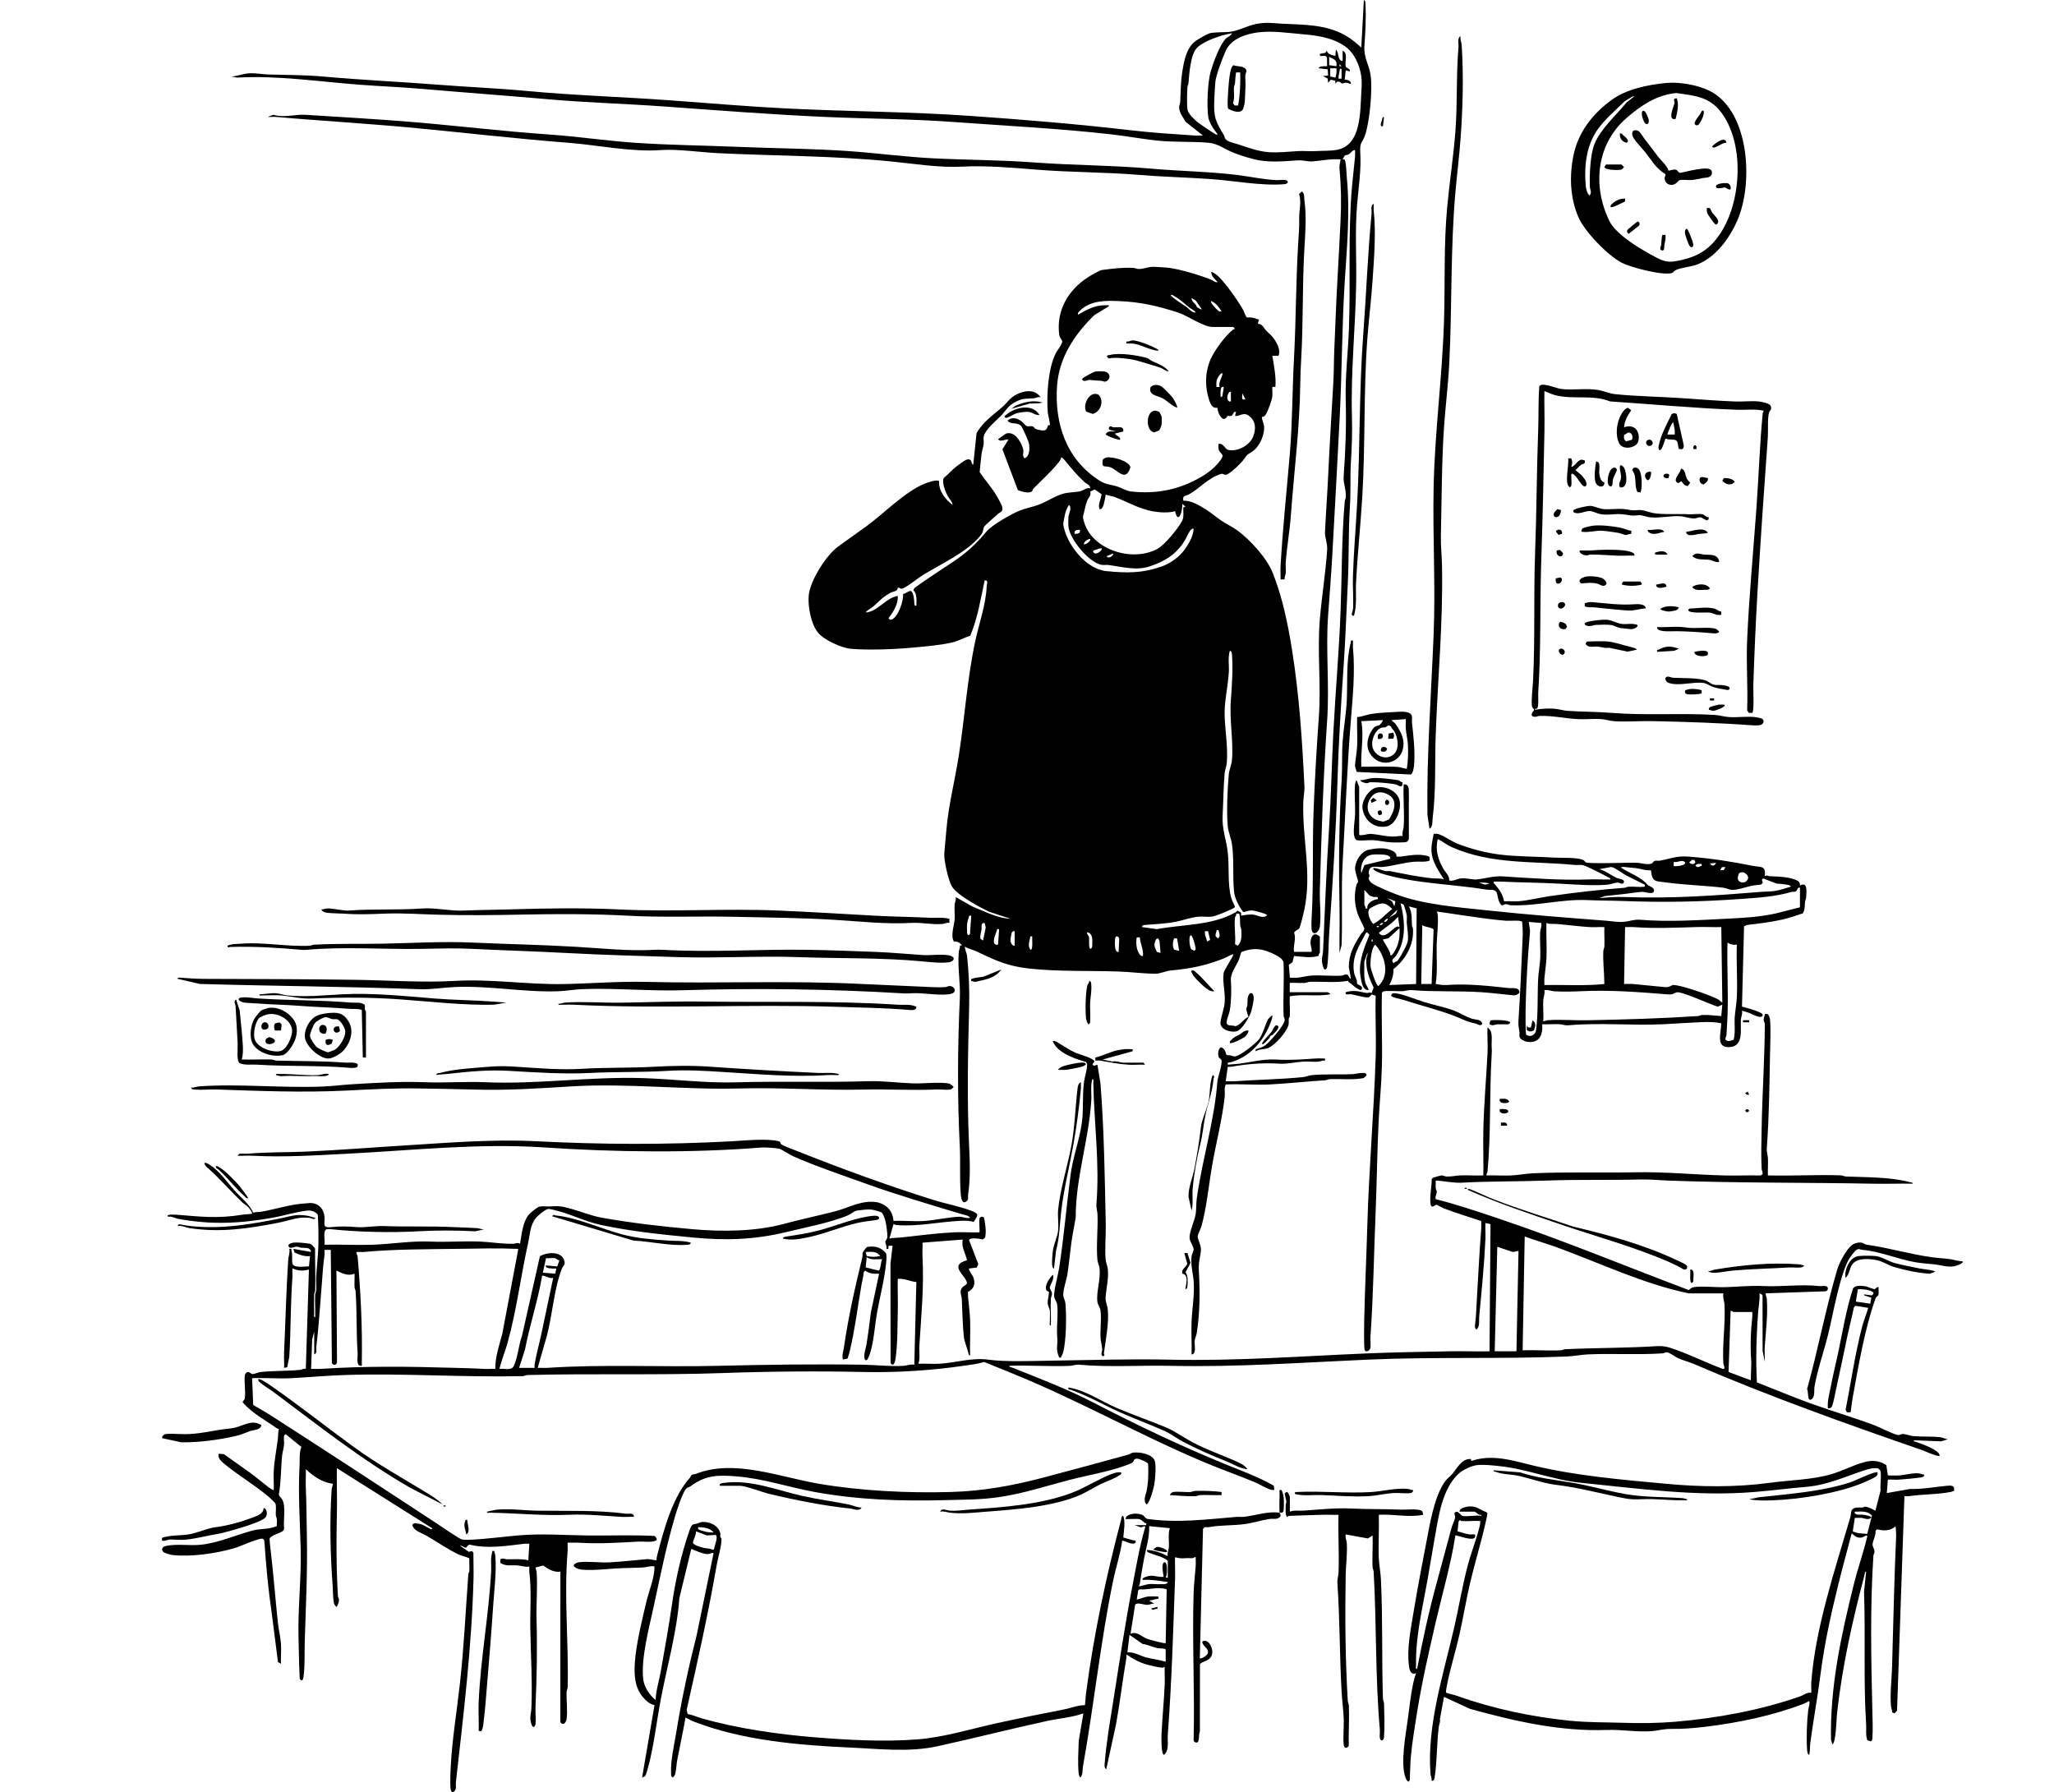 <?xml version="1.0" encoding="UTF-8"?><svg id="fagtelefonen" xmlns="http://www.w3.org/2000/svg" viewBox="0 0 952.65 831.16"><path d="M598.24,471.47c0,.08-.42.43-.49.95-.13,1.07.16,1.96-.21,3.15-1.02,3.27-6.09,9.06-9.24,10.43-1.9.83-4.06.39-5.9,1.54-.2-1.13.14-.9.96-1.19,1.11-.39,2.38-.78,3.35-1.47,2.16-1.53,9.18-9.52,9.14-11.98,0-.53-.48-1.13-.51-1.91-.32-8.28.34-16.62-.05-24.9-.7-1.37-1.37-1.86-2.65-2.63-1.82-1.1-4.68-2.35-6.74-2.85-3.58-.87-6.76-.39-10.15.93-.51,1.2-.75,2.6-1.26,3.78-1.29,3-3.85,6.05-3.6,9.34.3,3.84.19,9.99-.5,13.92-.28,1.59-1.27,3.59-1.44,5.29-.24,2.42,2.44,1.34,4.01,2.08,2.65-.68,3.7-3.48,6.07-4.27-.29-.96-.9-2.69-.97-3.6-.06-.79.44-1.3.49-1.91.15-1.87-.32-4.01,1.21-5.51,1.35-.45,1.66,1.04,1.71,2.15.06,1.35-.78,5.08-1.22,6.5-.75,2.4-4.29,8.46-6.81,9.03s-7.44-.7-7.4-4c.35-3.15,1.74-6.47,1.98-9.57.34-4.46-1.07-9.27-.5-13.46.16-1.17,3.08-5.67,3.85-7.19.28-.56.69-.86.47-1.69-1.87.93-3.77,1.93-5.74,2.66-8.52,3.14-14.38,4.13-23.28,5.03-1.95.2-4.9,1.47-6.73,1.47-5.57,0-11.67-.83-17.25-1.02-13.88-.47-28.07.12-41.78-1.41-9.77-1.09-15.29-3.7-23.88-7.79-1.8-.86-3.88-1.27-5.62-2.3-.32.37.86,3.29.95,4.09.83,7.4,1.18,16,.99,23.52-.55,21.29-1.04,43.02-.04,64.3.36,7.67.7,15.37-.45,23.02-.18,1.21.44,2.18-.72,3.12-2.02,1.63-2.52-1.45-2.67-3.11-.62-7.1-.09-14.91-.45-22.1-1.16-23.08-1.05-46.01.01-69.07.32-6.86-1.09-14.13-.52-21.16.08-1.03.61-1.96.57-3.05l.89-.28c-1-1.22-2.21-1.81-3.8-1.71-.03-.59-.45-1.08-.51-1.65-.36-3.14.71-5.74.95-8.65.18-2.19-.17-4.56-.01-6.73.09-1.19.79-2.28.5-3.58l7.81,4.42c5.68,2.21,11.43,5.43,17.62,5.65l-9.93-3.26c-2.53-1.28-5.08-2.54-7.51-4.01-2.95-1.78-8.27-5-9.84-7.91s-3.72-11.94-3.42-15.28.65-7.11.94-10.58c.98-11.61,3.97-23.09,5.76-34.55,2.76-17.6,3.93-35.88,7.67-53.27,1.81-8.43,4.92-16.73,5.28-25.44.04-.9.94-2.84-.94-2.62-1.87,8.62-3.23,17.57-6.71,25.69-2.69.78-5.32,2.35-8.03,3.01-5.59,1.34-13.21,1.97-19.09,2.51-7.99.73-20.35,1.23-28.34.49-4.34-.4-12.35-4.1-15.1-7.45-3.3-4.01-4.8-12.23-4.33-17.3.63-6.81,8.04-18.52,13.47-22.52,4.42-3.26,8.93-6.36,13.4-9.63,8.21-6,17.65-15.86,26.89-19.66,1.32-.54,5.77-2.12,6.71-1.17-.27,4.54,2.83,8.41,6.26,11.02-.12-1.62-1.6-2.8-2.3-4.18-1.02-2.01-2.83-6.27-1.79-8.31,1.92-1.55,3.89-3.8,5.76-5.27.73-.58,3.95-2.94,4.54-3.13.68-.23,1.32-.44,1.97,0,.76.52.51,2.1,1.41,2.18l1.52-14.56c2.84-5.16,7.83-8.52,12.17-12.31,1.44-1.26,2.85-3.24,4.3-4.34,3.69-2.79,10.27-4.63,13.21,0-1.15-.35-2.22.39-3.13.47-4.12.35-5.14-.23-9.04,1.99-3.03,1.73-3.46,3.11-5.57,5.46-2.43,2.7-8.16,7-8.65,10.55-.15,1.07.14,2.27-.01,3.35-.19,1.32-.77,3.03-.94,4.34-.37,2.85-.63,5.77-.9,8.56,2.52,3.75,5.76,7.27,8.02,11.18.55.96,2.21,3.95,2.4,4.8.58,2.57-.78,2.34-2.09,3.52-.89.8-6.05,5.37-6.24,5.76-.66,1.35-.19,2.27-1.66,4.1-6.34,7.88-18.57,13.28-27.05,18.54-1.84,1.14-8.08,6.21-9.67,6.17-.56-.01-1.05-.62-1.66-.48-.08,1.78-2,1.65-3.24,2.29-3.92,2.05-4.97,3.65-8.05,6.34-1.07.93-2.81,1.63-3.61,2.87,5.76-.44,9.16-6.78,14.88-7.68.24,3.76-2.06,7.45-4.32,10.32.38.37.55.8,1.17.69,3.11-.53,6.04-9.01,5.58-11.94,1.07.08,2.94-1.88,3.83-1.25,1.14.81,1.37,4.4,1.42,5.78.03.8.44,1.33.96.71-.02-2.47.43-5.1-1.41-7.01l.44-.92c3.7-2.73,7.52-5.32,11.36-7.83,9.88-6.47,14.51-9.32,22.23-18.56,2.43-2.9,11.64-8.13,15.36-9.6,2.92-1.15,6.22-1.71,9.14-2.85,3.56-1.39,6.81-3.69,10.52-4.84,2.87-.88,5.73-.69,8.34-1.26,1.31-.29,2.95-1.79,4.63-1.36.06-1.58-1.8-2.08-2.65-2.87-3.86-3.57-6.04-6.36-9.34-10.34-.35-.43-.92-1.02-1.45-1.19-.07.8-.74,1.76-1.22,2.38-3.51,4.47-7.91,8.19-11.76,12.25-.34.36-.36.94-.54,1.12-1.33,1.31-4.98.09-6.57-.46l-7.19-18.98,2.8-4.47c-1.58-.44-3.71,1.4-4.8-.24l3.66-2.58c3.88-1.14,6.46,3.09,7.63,6.17.87,2.3.12,3.07.3,4.02.04.22.48,1.33.65,1.27,2.5-.88,2.45-4.59,2.07-6.86-.17-1.02-3.11-7.71-3.74-8.25-2.11-1.81-4.67-.34-6.24-2.4,2.34-1.8,4.54-1.14,6.7.5.67.51,1.67,1.91,2.24,2.08.86.25,1.92-.13,2.76.12.56.17.82.92,1.25,1.15.37.2,2.17.65,2.66.7,2.25.25,2.55-.29,3.22-2.31l.79-.12c.38-.29-.85-4.94-.93-5.94-.6-7.91.15-20.43,3.77-27.47.65-1.26,3.26-4.49,2.93-5.59-.22-.73-1.21-1.57-1.39-2.96-1.43-11.14,4.16-20.65,13.26-26.55,1.27-.83,5.39-3.27,6.64-3.43,4.78-.63,9.52-1.22,14.42-.98.99.05,1.74.58,2.87.53,2.56-.11,4.34-1.24,7.66-.98,2.14.16,4.27.19,6.27.46,5.22.71,14.49,3.46,19.43,5.52.86.36,2.22,1.56,2.87.97-1.18-1.22-2.92-2.66-2.88-4.56.28-.29,2,.92,2.38,1.22,3.52,2.73,10.15,12.31,12.42,16.37.5.9,1.18,3.3,1.8,3.48,2.12-.19,3.57.25,5.47,1.01l-.48,1.91c2.18.02,2.73,1.96,3.83,3.13.9.96,2.09,1.88,2.9,2.86,1.83,2.23,4.08,6.04,2.85,8.86l-2.85.02c.8,4.8,1.76,9.48,1.43,14.39l-1.43.02c-.11,1.48.15,3.08-.02,4.54s-2.11,6.89-2.94,8.1c-.48.71-.9,1.26-1.83,1.29-.35.31.84,3.29.93,4.07.43,3.78-1.8,9.14-4.81,11.49-2.63,2.05-2.47,1.05-4.54,4.09-1.12,1.65-6.48,6.84-8.24,7.15-.88.15-1.49-.61-2.24-.39-6.34,1.9-9.93,6.84-15.33,9.66-1.5.78-2.66.18-2.27,2.77,3.56-.15,7.25,2.06,10.24,3.91,2.64,1.63,4.97,3.7,7.52,5.43,2.23,1.51,4.99,2.76,7.17,4.35,6.05,4.43,13.82,12.88,16.58,19.89,4.47,11.3,6.95,23.4,8.86,35.29,3.38,21.05,4.75,42.09,5.79,63.31.14,2.79-.44,5.22-.52,7.68-.54,17.17,4.14,33,.39,50.3-.31,1.44-1.75,7.35-2.27,8.21-.29.48-2.1,1.05-2.38,2.03,1.1,2.9-.55,5.83-.04,8.82h8.16c.22-1.64-.61-2.93-.5-4.58.19-2.9,1.87-4.91,4.34-2.38v7.2c0,.09-.71,1.01-.54,1.62-3.66,1.18-7.72.35-11.44.08l-.73,2.87-1.71,1.21.5,5.98c1.19-.05,2.4.08,3.59-.01,1.83-.14,4.38-.86,6.23-.97,4.55-.27,9.4.29,13.96.04,1.07-.06,2.18-.95,3.12-.29.51.36.53,1.6,1.41,1.7l-.98-5.5c.04-5.98,2.46-10.28,5.56-15.11.52-.81,1.61-1.46,1.67-2.66-.9-2.36-2.33-4.54-3.15-6.94-1.47-4.3-1.72-9.09-.48-13.48.12-.42.62-.84.68-1.25.13-.81-1.58-4.59-1.37-6.63.35-3.47,2.95-7.63,6.56-8.32,3.1-.59,6.77-1.02,9.75.14,1.44.56,3.07,1.33,2.89,3.11.7,0,1.44.1,2.13,0,4-.57,7.89-1.34,11.91-.37,1.59.38,1.41.64,1.28,2.28-2.34.79-4.64.28-6.97.48-4.97.41-9.75,1.87-14.39,2.41-3.2.37-6.56-1.52-6.85,2.74-.03.5.37.91.37,1.35,0,.48-.45.91-.39,1.37.08.59.87,1.58,1.38,1.98,1.93,1.49,8.92,4.32,11.5,5.3,12.88,4.86,28.89,5.97,42.47,7.44,18.34,1.98,36.71,3.37,55.18,4.8,2.55.2,4.93.7,7.71.49,2.61-.2,4.79-1.2,7.65-.97,13.45,1.09,27.32.16,40.78-.51,7.53-.38,14.67-.77,22.08-2.4l11.29-2.86v-9.12c-1.42-.31-.96,1.48-2.23,1.85-.53.16-1.19,0-1.76.16-7.73,2.25-15.68,2.68-23.62,3.25-18.03,1.3-35.59,1.65-53.73.96-5.68-.22-11.58-.19-17.31-.45-11.8-.53-23.46,2.87-35.51,2.4-.87-.03-1.57-.59-2.36-.52-.64.05-1.21.66-1.91.52-1.71-1.86-1.51-3.81-2.24-5.96-1.17-1.76-2.88-1-4.49-1.27-15.82-2.6-33.17-2.75-48.73-7.42-.42-.13-4.93-1.69-3.83-2.65,1.89.16,3.67,1.06,5.53,1.43.6.12,1.3-.1,1.9.02,6.59,1.26,13.1,2.69,19.69,3.34,1.84.18,3.63-.1,5.51.49-2.36-3.67-5.23-7.76-5.75-12.25-.33-2.87.43-6.06.97-8.84.53-.03,1.13-.11,1.66-.02,2.34.39,6.76,3.58,9.34,4.58,6.14,2.37,12.92,4.19,19.46,5.01,8.37,1.05,17.03.9,25.43,1.44,3.35.21,11.06-.23,13.66,1.21.39.22.63.8.95.97,1.62.84,20.07.06,23.79.21,1.81.07,5.17,1.2,6.95.27.4-.21.68-.99,1.24-1.15.73-.22,1.59.07,2.33-.07,5.3-1,7.76-2.34,13.44-1.9,10.63.83,19.35,2.21,29.78,4.29,3.62.72,6.21-.34,5.5,4.82.93-.77,1.43-.05,2.17-.02,3.89.16,9.79.22,13.18,2.18.78.45,1.07,1.29.96,2.16,3.69-2.1,3.06,2.9,2.9,5.54-.05.77-.42,1.3-.49,1.91-.23,1.89.01,3.59-1.04,5.44-3.09.99-6.23,2.11-9.4,2.84-5.33,1.22-10.79,1.89-16.2,2.51-.58.07-1.06.5-1.66.5l-.97,37.4c2.56.66,6.13,1.6,8.49,2.79.48.24,1.29.63,1.1,1.3-.55,1.88-4.99-.69-6.1-1.1-.56-.2-3.36-1.2-3.5-1.06.35,1.47-.41,2.76-.5,4.06-.31,4.53,1.44,12.21-5,12.76-7,.6-4.08-6.64-4.11-11.04-3.03-.63-6.25-.65-9.37-.51-5.69.24-11.49.67-17.28.96-14.54.72-29.68-.81-44.14.49-1.84.16-2.86-.43-4.29-.49-2.63-.12-5.31.13-7.94.02.34,5-1.29,8.88-6.95,8.15-1.09-.14-3.22-1.1-3.55-2.21-.21-.72.05-1.58-.07-2.33-.29-1.93-.61-3.15-.46-5.28.86-12.72,1.36-25.62,1.93-38.38.11-2.46.06-5.09-.24-7.48-.58-.87-5.73-.36-7.21-.47-7.39-.54-15.27-1.82-22.58-2.85-3.28-.47-6.54-1.01-9.82-1.45.31.59.45.95.5,1.66.32,4.67-.43,9.37-.52,13.92-.12,5.99.49,12.12-.46,18.02,1.74.31,3.25.63,5.06.5,9.57-.71,19.27.38,28.78,1.41,1.77.19,5.04-.61,5.01,2.15-.58.72-1.68,1.31-2.6,1.23-4.9-.43-9.99-1.12-14.91-1.45-10.67-.7-21.52-.1-32.15-.96-1.99-.16-3.2.42-4.77.49-1.72.07-8.05-.38-8.92.2l-.42.54c-.31,11.34.26,22.71-.02,34.05-.2,8.25-1.06,16.69-1.48,24.91-.72,14.03-.82,28.22-1.41,42.26-.82,19.52-1.05,39.07-2.43,58.51-.11,1.54.39,4.37-.21,5.55-.54.78-1.78,1.52-2.42.48-.48-.77-.29-12.17-.25-14.19.33-14.54,1.03-29.05,1.44-43.67.74-26.05,3.04-52.18,3.88-78.18.31-9.42-.28-18.89,0-28.31l-1.71-.63c-.4,0-.89,1.1-1.48,1.28-1.43.43-6.27-1.12-8.11-1.37-1.08-.15-3.01.64-2.63-.97,1.62-.53,3.34-.62,5.06-.5,1.42.1,3.41.76,4.87.87.67.05,1.25-.61,2.06.11l.99-2.64c-2.11-4.39-3.71-8.45-3.37-13.43.05-.77.78-1.66.47-2.65l-1.43,4.09c.11,3.21-.38,6.9.55,9.98.2.67,1.7,2.86,1.35,3.2-2.23,0-2.84-2.32-3.27-4.17-.2-.86-.52-2.84-.59-3.73-.47-6.2,2.08-12.11,4.31-17.72-.43-.47-1.03-1.7-1.66-.77-3.17,6.08-6.67,11.08-5.42,18.39.17,1.03.92,2.45,1.25,3.56.15.49,0,1.35.15,1.52.49.52,3.68,1.33,1.63,2.93-1.88-.62-2.91-1.72-4.31-2.9-.65-.54-1.16-.3-1.47-1.44-5.75,1.06-11.88.28-17.76.48-.84.03-1.5.48-2.36.52-2.31.11-4.67-.13-6.98-.02v4.32h17.52c.08,0,1.39.52,1.2.96-6.15,1.2-12.61-.27-18.71.96-.18,3.05.25,6.34,0,9.36ZM554.57,144.92c-.63-1.14-2.15-1.59-3.13-2.39-2.19-1.78-3.9-3.54-6.5-5.02-.61-.35-1.13-.87-1.89-.75-.64.54,6.58,5.12,7.18,5.54,1.26.89,2.44,2.79,4.34,2.62ZM557.45,143.48l-2.86-4.1-1.94-1.18c-.05,1.44,1.15,2.2,1.94,3.11.31.36.36.91.56,1.11s2.09,1.26,2.3,1.06ZM572.09,151.64h-9.6c-4.41,0-11.72-5.28-15.92-6.63-9.65-3.11-17.5-4.97-27.73-5.38-6.05-.24-12.47-.28-17.3,3.85-.58.5-2.2,1.85-1.43,2.41,4.18-2.42,7.99-4.49,12.96-4.32.55.02,1.32-.31,1.2.48l-6.71,4.09c-9.16,8.94-16.32,19.6-17.28,32.63-1.3,17.72,4.32,34.36,19.68,44.13,3.03,1.92,5.19,1.78,8.29,2.75,2.04.64,4.14,2.04,6.35,2.29,11.81,1.32,22.46-.87,32.54-6.78,3.56-2.09,6.82-4.69,9.18-8.1,1.88-2.71-.66-2.58-1.11-4.62-.18-.84-.05-1.71-.08-2.56,2.5-.45,2.78,2.4,4.64,2.8,4.26.92,9.84-2.17,11.44-6.15,1.47-3.66,1.24-7.48-2.18-9.83-2.47-1.7-3.67.43-6.22.23l.48-1.92c-1.37-.33-1.36,1.63-2.2,1.87-.57.16-1.24,0-1.84.02-.39.91-.55,1.04-1.54,1.43l-.66-.18c-1.54-1.26-2.23-3.09-2.42-5.04-2.18.37-3.1-1.42-3.72-3.24-2.16-6.37-2.08-13.14.61-19.34,1.7-3.92,6.54-10.47,9.83-13.2.45-.38.77-.81,1.45-.71l-.72-.96ZM566.57,144.44c-1.18-1.94-2.63-3.91-4.8-4.8-.63.7,2.28,3.58,2.87,4.08.67.57.87.92,1.92.72ZM567.05,173.23c-.74-.79-2.48,2.22-2.66,2.86-.33,1.16-.23,2.21-.22,3.38h1.44c-.48-2.39,1.08-4.01,1.44-6.24ZM567.53,179.47c-.97-.31-1.24.58-1.35,1.29-.16,1.01-.08,2.02-.09,3.03.64.77.88-.03.95-.72.12-1.29.55-2.33.49-3.6ZM570.89,181.87c-.96-1.07-2.78,3.28-.72,4.32,1.06.19.7-.47.72-1.2.02-1.04-.01-2.08,0-3.12ZM577.61,185.23l-1.44-2.88c.16,1.65-.82,3.37,1.44,2.88ZM509.95,236.09c-.85-2.27.77-4.55.94-6.91l-3.15-2.18-2.06.98c.47,1.99-.86,2.8-1.39,4.13-.98,2.45-1.32,5.08-2.03,7.61,2.2,14.78,22.38,21.46,34.55,14.83,3.42-1.86,9.66-9.48,11.46-13.01.98-1.93.45-4.02.53-6.14l.99-.5-1.44-1.2c.19,3.16-1.83,10-3.36,3.36-1.93.68-4.86.67-6.98.5-8.54-.67-13.45-4.19-20.85-6.99-1.49-.56-2.9-.63-4.32-1.19-.35,1.62-.6,3.8-1.19,5.29-.29.75-.7,1.61-1.69,1.43ZM553.61,245.21c-.77-.15-1.27.41-1.67.97-1.02,1.43-1.81,3.58-2.91,5.25-3.92,5.97-9.24,9.16-16.04,11.32-6.24,1.98-12.73.09-18.98-.73-1.08-.14-2.19.15-3.27-.09-5.94-1.3-14.67-11.92-15.21-17.9-.11-1.19-.09-3.14.03-4.33.17-1.64,1.77-4.21.23-5.53-1.86,2.8-2.12,5.69-2.68,8.88,1.31,9.09,10.44,20.89,19.97,21.82s16.49,1.01,25.32-2.01c4.29-1.47,8.47-4.4,11.11-8.08,1.95-2.72,3.94-6.15,4.1-9.58ZM500.83,245.69c-1.42.05-2.85.19-2.4,1.92,1.42-.05,2.85-.19,2.4-1.92ZM505.63,250.01c-.4-.37-3.29,1.25-2.88,2.4.4.37,3.29-1.25,2.88-2.4ZM510.91,254.33c-.91-.11-1.7.3-2.52.6-.52.19-1.69.26-1.32,1.08,1.03,2.04,4.57-1.02,3.84-1.68ZM516.18,256.73l-2.88,1.2c.69,1.73,3.57-.58,2.88-1.2ZM575.69,424.68c1.85-.33,3.63-.69,5.54-.5,2.02.19,4.58,2.14,6.46.26-.02-.6-5.58-2.04-6.49-2.15-1.8-.21-2.9.39-4.55.73-2.04-2.63-3.98-6.3-4.31-9.64-.71-7.25.11-14.93-.98-22.05-.4-2.63-1.7-5.6-1.93-8.15-.6-6.58-.13-17.37.48-24.03.19-2.08,1.3-4.52,1.48-6.68.74-8.93-1.23-18.43-.51-27.86.49-6.45,1.05-14.66.5-21.12-.07-.77-.04-1.44-.98-1.66-.96,3.16-.28,6.58-.46,9.86-.38,6.98-2.29,14.01-1.93,21.08.34,6.87,1.55,14.21.97,21.14-.12,1.5-.88,3.26-1,4.76-.53,6.37-.59,13.28-.93,19.7-.32,6.07,1.69,11,2.38,16.8.81,6.78-.16,14.5,1.55,21,.41,1.56,1.28,2.89,1.81,4.39-.25.44-.66.64-1.09.85-1.98.99-7.33,3.3-9.31,3.64-2.09.36-4.48-.09-6.62.1-3.56.32-7.21,1.74-10.57,2.38-4.31.83-9.48,1.08-13.93,1.43-.77.06-1.44.05-1.66.98l6.98.98c12.02-2.26,25.62-1.62,36.38-7.77.39-.22.66-.58,1.03-.82l1.62.95.05,1.38ZM747,407.88c-.11-.74-.9-.9-1.44-1.2-1.85-1.03-9.8-5.09-11.36-5.44-1.18-.26-2.52.03-3.75-.09-19.57-1.9-38.83-.07-57.36-8.38-2.03-.91-4.16-2.67-6.23-3.61-1.3,4.86.1,9.35,2.47,13.6,1.02,1.82,3.06,3.41,2.81,5.59,2.03.47,3.65-.8,5.49-.98,2.42-.23,5.47.68,7.2.5,4.01-.41,7.88-1.69,12-1.43,13.36.83,27.08,1.93,40.3,1.41,3.27-.13,6.59.14,9.86.02ZM644.79,398.29c.15-.77-.19-1.01-.78-1.38-1.25-.78-5.97-.74-7.61-.53-4.03.51-5.65,5.02-5.05,8.63l1.47-3.81,11.96-2.91ZM784.71,398.81l-1.24,1.16c1.28,1.65,4.05.35,2.16-1.2l-.91.04ZM776.27,401.65c.78.26,5.79-.16,5.28-1.68-1.37-1.64-3.47.31-5.28-.24v1.92ZM795.95,400.21l-2.88.24c.95,1.48,2.03,1.24,2.88-.24ZM789.23,400.69c-1.14.01-2.18-.31-2.88.72.55.69.75.8,1.61.65.35-.06.76-.55,1.27-.41v-.96ZM762.84,410.29l-8.8-4.39c-1.59-.87-5.41-3.82-6.79-3.8l-5.52,1c2.83.66,5.33,2.75,7.81,3.94.99.47,2.44.6,3.23,1.09.86.52.3,1.56-.26,1.69-.75.18-1.5-.56-2.37-.5-1.33.1-3.37.89-4.8,1-7.29.55-15.46-.16-22.55-.52-8.82-.46-17.91-.52-26.43-.93-1.19-.06-2.4.02-3.59,0-.2.82.31.95.72,1.44,2.05,2.44,3.44,4.38,4.1,7.65l.25.04c2.19-.16,4.52.17,6.68-.03,4.64-.42,9.77-1.72,14.41-2.38,11.48-1.65,22.96-2.98,34.53-3.86.57-.04,1.14-.45,1.91-.49,2.31-.14,4.99.29,7.22.02.45-.05.21-.56.24-.96ZM765.7,403.58c-2.37.3-4.69-.69-6.96-.96-1.61-.19-3.14-.26-4.8-.48-.54-.07-1.8-.22-2.15.23,4.17,2.77,9.24,4.18,12.49,8.15,1.07.64,2.64.96,2.88,2.4.01,2.37-4.21.63-5.54.7-2.47.12-5.66.71-8.16.98l-9.1.98-2.65.95c3.92-.39,7.81-.65,11.78-.5,21.19.79,41.88-.64,62.85-2.37,2.4-.2,4.8-.1,7.18-.5s4.64-1.27,6.97-1.91c.15-.57-.91-.79-1.29-.87-1.59-.32-3.54-.49-5.18-.58l-6.25-2.39c-1.2.68-.04,1.27-.26,2.12l-.75.71c-1.32.22-2.99.29-4.25.55-2.67.55-7.1,2.18-9.6,1.89-1.04-.12-2.34-.81-3.38-.94-8.81-1.08-17.54-1.25-26.37-2.42-1.27-.17-2.56-.3-3.84-.48-3.22-.44-3.14-2.49-3.62-5.26ZM800.26,402.13l-1.64.04-.76,1.4,1.64-.04.76-1.4ZM806.57,405.07c-.24.23-.57,1.63-.58,2.08-.05,2.44,3.45,2.93,4.61.74,1.07-2.03-2.38-4.43-4.02-2.82ZM690.85,409.81c-1.55-.57-3.16-.54-4.8-.48l2.65.95,2.15-.47ZM632.79,412.68v6.96c0,.05.33.54.48.97.21.61-.38.88.95.71-.52-2.46,2.7-4.12,4.8-4.32.33-1.53-1-.8-2.07-1.05-.58-.14-1.19-.44-1.77-.63l-2.4-2.64ZM647.16,417.99l-3.81-1.47,2.3,1.54,1.06,2.3.45-2.37ZM635.28,421.4c-1.6,1.64.2,5.63,1.6,7.11,3.45-1.68,5.87-4.68,8.87-6.96-2.52-2.33-3.83-3.3-7.2-1.93-.57.23-2.98,1.48-3.27,1.77ZM650.96,419.47c-.14-.12-1.02-.3-1.37-.55,2.05,7.95,2.73,16.94-1.99,24.17-.82,1.26-2.99,2.14-1.13,3.66.3-.68,1.29-.77,1.58-1.06,1.15-1.13,4.68-7.62,4.89-9.27.35-2.76-.24-5.5-.46-8.16-.11-1.26.12-2.58-.02-3.82-.07-.62-1.28-4.79-1.5-4.98ZM656.79,456.35l.26-35.05-3.62-.93c1.63,2.9,1.22,5.79,1.45,8.87.04.49.43.97.46,1.46.5,7.45-3.37,14.25-9.05,18.76.08,2.64-.64,5.13-1.98,7.38l12.48-.48ZM648.15,421.8l-3.84,3.84,3.13-1.91.71-1.93ZM572.81,425.4c-.53,3.76.39,8.58,0,12.48l1.2.72c2.04-1.69,1.85-4.96,1.7-7.46-.05-.77-.44-1.32-.49-1.91-.17-1.85.1-3.63-.49-5.51h-1.43c.3.73-.45,1.43-.49,1.68ZM450.44,424.68c-1.15-.2-.88.15-1.18.96-.81,2.18-.86,3.66-.74,6,.05.91-.22,1.53.72,2.15.94-.62.68-1.24.72-2.15.11-2.35.43-4.62.48-6.96ZM649.11,429.96l-.72-4.8c-2.53,3.01-5.84,5.01-8.88,7.44,2.73,3.86,6.51-2.82,8.89-2.93.26-.01.57.43.71.29ZM643.83,426.12c-.85-.15-1.58.65-1.92,1.44.85.15,1.58-.65,1.92-1.44ZM714.82,428.06l-5.74-.5c.06,1.78.67,3.21.5,5.06-1,11-1.7,22.48-1.96,33.55-.05,1.92-.21,13.03.24,13.72,1.98,1.34,4.27.14,4.58-2.18.99-7.5.58-15.88.94-23.53.14-3.09.88-6.95,1-10.04.16-3.95-.27-8.12-.04-12.04.08-1.28.88-2.59.48-4.03ZM456.68,428.04c-2.04-.03-1.25,1.82-1.45,3.11-.21,1.38-.78,2.71-.49,4.29l1.22.75,1.22-6.02-.5-2.14ZM641.43,428.04c-.6-.31-1.68.77-1.44.96.6.31,1.68-.77,1.44-.96ZM744.12,429.96c-2.3-.09-4.65.14-6.95,0-4.88-.31-10-.99-14.9-1.42-1.73-.15-3.32.21-5.03-.49-.18,5.34.23,10.75.02,16.1-.12,2.96-.71,6.6-.97,9.59-.09,1.03.03,2.08-.01,3.11,9.27-.19,18.68.45,27.83-.48-.04-5.08-.68-10-.5-15.14.03-.85.49-1.51.52-2.36.11-2.96-.12-5.95-.02-8.9ZM663.98,456.35l.92-25.15c-.32-1.13-4.23-1.18-5.24-2.2l-.48,27.35h4.8ZM639.51,429.48h-.96v.48h.96v-.48ZM798.35,429.96c-3.75.1-7.54-.13-11.3-.02-9.83.29-19.39.74-29.26.03-1.35-.1-2.72.05-4.07-.01l-.48,26.39c1.34.06,2.72-.1,4.07,0,4.88.41,9.93,1.04,14.86,1.45,2.3.19,3.19-1.01,3.85-1,3.85.06,17.01,4.68,20.75,6.63.85.44,1.25,1.17,2.05,1.54l-.48-35.03ZM644.79,442.91c.91,1.11,3.05-3.62,3.25-4.18,1.02-2.76,1.24-5.36,1.06-8.29l-5.14,4.7-2.54.58c-.31.26,3.93,5.9,3.36,7.2ZM463.4,430.92c-1.14-.2-.89.14-1.18.96-.54,1.49-1.45,3.51-1.23,5.05.2,1.4,1.86,1.53,1.93.94l.48-6.96ZM565.13,431.4c-1.28-.14-.76.03-.96.7-.48,1.59-.86,1.92.72,3.13,1.42-1.05.5-2.56.24-3.84ZM470.6,431.88c-.61-.12-1.2.17-1.39.77-.13.41-.57,2.88-.57,3.3-.01,1.03.66,2.81,1.96,2.64v-6.72ZM560.32,431.88h-1.43c-.3,1.73.65,3.16.96,4.79l1.42-.75-.96-4.04ZM504.19,432.36c-.17.91.71,1.45.88,2.23.22.99-.34,5.44.8,5.44.94-.62.67-1.25.72-2.15.11-2.08.25-5.1-2.4-5.52ZM552.41,433.8c-1.26-.05-.72,5.19-.01,6.25.34.5,1.1.46,1.45.94.69-.55.78-.7.63-1.59s-1.34-5.58-2.07-5.61ZM478.75,434.28c-1.31-.21-.83.23-1.06,1.09-.39,1.49-1,3.9.34,5.15,1.19,0,.58-5.25.72-6.24ZM517.87,434.28c-.67.21-.69,1.08-.73,1.67-.09,1.11-.33,6.04,1.69,5.53l.26-6.01c.01-.61-.63-1.37-1.21-1.18ZM528.66,434.75h-1.44c-.41,2.32-.24,5.26,1.02,7.38.39.65.99,1.4,1.86,1.26.35-3.01-1.25-5.67-1.44-8.64ZM538.26,441.95l-.46-5.53c-1.05-2.73-2.18-.11-2.34,1.57-.11,1.09.64,2.47,1.13,3.49l1.68.48ZM545.94,435.23h-1.43c-.62,1.8-.8,3.46.06,5.21l2.33.55-.96-5.76ZM636.63,436.68v-.96h-.48v.96h.48ZM805.54,438.11c-1.67.17-2.93-.04-4.32-.96-.31,11.1.4,22.28.02,33.37-.11,3.06-.3,6.45-.51,9.57-.05.79-1.07,1.73,0,2.42s2.3-.02,3.34-.29c.89-3.42.29-6.86.49-10.3.18-2.96.88-6.61,1-9.56.34-8.01-.29-16.23-.02-24.25ZM637.83,438.12c-.52.38-.71.88-.96,1.43-.92,2.03-1.44,6.64-1.18,8.87.15,1.28,2.67,8.9,3.59,8.89,5.56-5.09,3.12-14.21-1.44-19.19ZM798.82,465.95l-2.08.91c-3.26-.83-16.92-7.35-19.21-6.61-1.49.48-1.41,1.13-3.93.93-13.27-1.08-26.82-2.12-40.31-1.48-4.1.19-8.27.27-12.48.04-1.4-.08-2.93-.89-4.54-.5.38,1.62-.41,3.12-.5,4.54-.2,3.2.19,6.63.02,9.86.78-.01,1.3-.44,2.14-.5,5.83-.42,12.34.16,18.28.04,17.08-.33,34.34-.83,51.31-1.95.56-.04,1.14-.45,1.91-.49,3.07-.16,5.91.31,8.9.5l.48-5.28Z"/><path d="M819.94,545.13c11.24.33,22.62-.44,33.85-.02.85.03,1.51.49,2.36.52,9.11.38,20.44.22,29.17,2.5.56.15,1.91.18,1.8.83-5.99-.1-12.02.14-18.02.02-31.61-.6-63.48-.28-95.01-1.44-4.44-.16-8.88-.64-13.44-.52-14.39.37-28.79-.04-43.18.49-13.08.49-26.28.27-39.32.99-4.19.23-8.1-.8-12.26-.98.04,1.19-.07,2.4,0,3.59.03.5.45.98.49,1.47.08,1.02-.9,2.33-.49,3.56,9.61,2.41,19.05,5.61,28.44,8.75,30.04,10.06,59.3,22.22,88.89,33.4.72-.58,1.42-1.22,2.39-1.35,4.12-.56,10.02.13,14.42.02,5.83-.15,11.81-.82,17.75-.52,8.52.42,17.39-.95,25.9.01,1.04.12,2.42-.21,3.31.05,1.24.36.96,2.36-.42,2.37l-27.61.95c-.13.96.44,1.67.5,2.62.52,7.57-.46,14.8-.97,22.11-.16,2.29.1,4.65-.01,6.95l-.98-5.02-.03-25.89-1.39-.77c-.05.86.1,1.77-.01,2.63-.91,7.29-1.25,15.17-1.45,22.54-.14,5.34-.03,10.85.23,16.12,8.04,3.13,16.02,6.51,24.12,9.47,9.93,3.63,20.11,6.61,30.03,10.28,2.95,1.09,8.64,4.16,11.23,4.65.81.15,1.46-.47,2.31-.47,1.23,0,3.49.87,4.81.99,4.1.37,8.35.04,12.46.5,1.1.12,2.45.82,3.61.95l-3.1.98-12.74-.5c-.11.66.8.66,1.32.84,2.9,1.04,6.43,2.27,8.94,4.02.73.51,1.84,1.32,1.74,2.33-.7.64-7.21-2.33-8.5-2.77-35.37-12.21-70.86-24.9-105.22-39.7-2.47-1.06-5.27-1.75-7.69-2.86-1.36-.63-3.87-2.59-5.05-2.67-.78-.05-1.32.46-1.91.5-11.52.75-22.96,0-34.56.47-3.07.12-6.96.88-10.04,1-30.62,1.22-61.52.09-92.13,1.44-30.62,1.35-60.71,3.56-91.7,2.88-13.88-.3-28.44.73-42.19-.52-1.78-.16-2.92.46-4.32.52-9.25.4-18.81-.34-28.09-.02-.11.68.8.63,1.32.84,12.46,4.99,25.32,9.87,37.24,16.03,20.42,10.56,39.54,19.69,60.8,28.46,7.83,3.23,15.96,6.08,23.28,10.31l.21,1.94c-.7.08-1.27,0-1.94-.22-2.12-.68-4.98-2.48-7.17-3.39-7.61-3.18-15.45-5.9-23.05-9.1-30.29-12.75-58.65-28.86-89.24-41.29l-13.19-5.36c-3.12.98-6.37,1.31-9.59,1.78-14.72,2.17-31.02,3.21-46.1,2.88-21.48-.47-43.66-.29-65.22.48-30.13,1.08-60.57.15-90.74.92-.85.02-1.51.5-2.36.52-27.65.63-54.99-1.42-82.58-.52-8.27.27-16.72,1.05-24.91,1.48-5.9.31-12.09-.27-18.02-.02l.52,12.43c2.73,1.64,5.6,3.19,8.28,4.92,25.47,16.35,50.85,33.01,76.15,49.57,1.89,1.24,11.12,7.6,12.29,7.86s3.86.18,5.22.1c7.05-.4,14.07-1.35,21.07-1.96,10.74-.94,21.46-.08,32.15.04s20.74-.32,30.98.21c.59.35,1.54,1.78.67,2.16-2.22.98-5.62.34-8.14.47-9.84.5-17.81,1.12-27.82.51-1.67-.1-3.36.05-5.03-.01-.07,1.34.1,2.72,0,4.07-1.75,20.79.53,41.99.03,62.89-.02.84-.5,1.51-.52,2.36-.11,3.8.53,8.96.02,12.5-.08.58-.69,1.99-1.22,2.14-.94.21-1.6-.25-1.68-1.17l.02-69.36c-3.01.46-5.63-1.18-7.99-2.84l-3.53.92c.02.78.45,1.31.5,2.14.5,7.1-.26,14.9-.04,22.12.39,13.27.1,26.93-.48,40.27-.11,2.51.23,5.24.03,7.71-.15,1.89-1.26,2.46-1.93.46-1.05-3.15-.09-4.9.01-7.65.48-12.27-.33-24.78-.52-36.95-.13-8.58.61-17.51-.45-25.94-.11-.86.04-1.77,0-2.63-1.93.4-3.79-.38-5.5-.5-2.73-.2-5.48.55-7.96-1.2l.04-1.64c1.3-.74,1.98-.01,3.08,0,3.31.05,6.63-.32,9.86.46l.48-7.68c-.71.03-1.44-.07-2.15,0-8.37.95-17,2.48-25.44.44-.3-.03-.5.13-.74.26-.38.2-.8,1.11-1.17,1.13-.55.03-1.85-1.06-2.65-.87l4.14,2.82,1.34-.41.72.74c-.03,3.99.16,8,.06,11.98-.81,31.81-4.65,63.07-8.17,94.52-.2,1.75.61,3.38-1.21,4.55-.66.21-1.13-.6-1.21-1.18-.36-2.58-.12-7.78.02-10.56.65-12.72,2.89-26.12,4.3-38.89,1.85-16.75,2.62-33.57,3.86-50.37.04-.49.43-.97.46-1.46.11-1.97-.03-3.99-.02-5.96-1.62-.75-3.5-1.09-5.11-1.85-4.76-2.24-10.15-5.98-14.85-8.67-2.05-1.17-5.64-2.14-6.38-4.67-.22-.77.86-1.06,1.24-1.09.2-.02,2.4.39,2.72.49,1.2.37,2.61,1.37,3.84,1.92.45.2,1.29.94,1.28-.08l-44.15-27.83c-.15,6.79.19,13.62.02,20.42-.32,12.81-.31,25.97.47,38.84.04.58.51,1.16.51,1.93,0,.62-.73,3.13-1.24,3.12-.48-.43-.99-1.14-1.12-1.76-.5-2.42-.39-5.14-.57-7.59-1.1-14.59-1.49-30.49-.49-45.14.06-.95.63-1.66.5-2.62-4.79-.5-9.03-3.51-12.48-6.72.1,2.63-.13,5.31-.02,7.94.33,7.82.38,16.04.52,23.95.29,16.06-.5,32.04-1,47.99-.18,5.55.16,10.69-.56,16.24-.06.45-.29,2.16-1.1,1.78-.92-.6-.68-1.26-.73-2.15-.3-5.83-.34-11.96-.5-17.74-.36-13.64,1.38-27.68,1-41.31-.34-12.55-1.24-25.98-.51-38.38.17-2.92-.27-5.85.85-8.65l-7.08-5.74c-.26-.47-.89.32-.94.5-.29,1.02.1,3.02-.03,4.29-.16,1.56-.8,3.75-.94,5.3-.55,5.91-.42,11.91-1.48,17.74.06.82,1.11,1.42,1.58,2.3,1.85,3.45.38,9.61.87,13.55l-.24.72c-1.18,1.41-6.24,2.23-6.5,4.05.09,1.76.29,3.54.5,5.28,1.34,11.14,2.16,22.35,3.36,33.59.33,3.1,1.21,6.58,1.42,9.62s-.13,6.28,0,9.35l-1.39-.76-2.93-22.98c-1.58-10.75-2.59-21.69-3.34-32.65-.17-2.55-2.04-1.48-3.87-.96-3.61,1.02-7.32,3.02-10.88,3.99-8.42,2.29-19.01,3.83-27.72,2.97-.99-.1-3.86-.86-4.48-1.51-1.13-1.19-.27-2.41,1.19-2.72,5.29-1.1,10.9-.04,16.22-.57,8.27-.83,16.37-4.56,24.11-6.61,3.58-.95,7.6-.42,11.15-2.04-.02-1.02.13-2.1.04-3.12-.06-.76-.45-1.36-.49-1.91-.1-1.51.33-4.42-.24-5.52-.18-.35-2.38-2.45-2.88-2.88-6.38-5.44-14.25-10.06-20.65-15.34-1.39-1.15-3.55-3.02-2.62-4.8l2.39.23c3.88,2.87,7.88,5.53,11.77,8.39,2.99,2.2,5.95,4.66,8.89,6.95.38.29,2.11,1.52,2.38,1.22.13-2.78-.16-5.64-.02-8.42.27-5.13,1.31-10.28,1.93-15.34.19-1.51.05-3.02.47-4.53-.33-.01-.64-.08-.91-.27-5.42-3.83-11.45-6.96-15.85-12.02-.17-.58.84-1.01.96-1.87.48-3.3-.43-7.56.05-10.99,1.47-2.65,2.53-.27,3.53-.28.88-.01,2.82-.86,3.86-.97,5.86-.6,12.26-.4,18.21-.98.81-.08,1.66-.73,2.65-.47l1.44-46.06c-2.71.68-4.86.71-7.43-.48h-.24c-.07,1.51.1,3.05-.01,4.55-.91,12.08-.67,24.36-1.44,36.47l-.95,4.76-1.44.29c.1-2.31-.13-4.67-.02-6.98.65-14.37.99-28.88,1.92-43.19.1-1.55.9-3.25.5-5.02,1.31-.21.83.22,1.06,1.09.56,2.13,0,4.26.44,5.81.63,2.19,5.8,1.13,7.62,1.26l.48-4.8c-2.54.29-4.95-.61-7.2-1.68l-.48-1.68,8.16,1.44c-.24-2.41-2.97-1.75-4.55-1.93-.61-.07-1.15-.47-1.92-.5-1.25-.06-2.14.66-3.35.5-1.85-1.47.6-2.28,1.89-2.41,1.84-.19,5.29.23,7.23.49.98.13,1.91,1.47,2.57,2.23-.03,6.37.24,12.78.08,19.16-.02.84-.49,1.51-.52,2.36-.09,2.84-.04,5.82.02,8.66.01.58-.36,1.79.48,1.68.13-3.43-.17-6.91-.02-10.34.04-.85.48-1.51.52-2.36.09-1.92-.13-3.88-.04-5.8.21-4.68.88-9.68,1-14.35s.05-9.89-.25-14.67c-1.13-1.44-2.99-2.09-4.8-1.9-5.43.58-10.87,2.38-16.33,3.34-15.33,2.7-28.27,3.29-43.65.48-1.51-.28-2.86-1.33-4.57-.95-.65-.53-.07-.92.72-.96.9-.04,2.02-.09,2.9-.02,11.33.91,19.15,1.9,30.7.03,1.38-.22,3.11-.22,4.55-.49.31-.28-1.11-2.26-1.43-2.65-.98-1.19-2.23-1.75-3.14-2.62-5.38-5.16-10.06-10.64-15.6-15.59-.72-.64-1.93-1.6-1.91-2.65.72-.63,3.87,1.8,4.57,2.39,3.58,3.02,6.25,6.88,9.34,10.34s6.82,6.14,8.67,10.29c1.32-.36,2.75-.24,4.05-.47,6.63-1.17,13.49-3.47,20.18-3.81,1.72-.09,2.58-.47,4.56.19,2.58.87,3.94,3.16,4.29,5.79.41,3.16-1.46,5.5,3.12,5.02s7.34-.34,12.02,0c3.78.28,8.31-.65,12.49-.49,10.62.41,21.4-.05,32.15.48,3.59.18,7.41.24,11.04.48,1.17.08,2.28.8,3.58.5l-4.54.98c-8.9-.5-17.54-.49-26.4-.01-12.83.7-27.55.38-40.33-.96-.58-.06-1.37-.1-1.93-.02-2.19.31-.81,5.34-1.18,7.21,7.27-.19,14.59.25,21.86.02,9-.28,18.32-1.89,27.35-1.48,7.58.34,15.31-.33,23.03,0,5.11.22,10.12,1.15,15.35,1,1.1-.03,1.8-.7,3.1-.02.73-4.2,1.2-9.73,3.83-13.21.68-.9,4.14-3.77,5.13-3.99,1.4-.3,3.21,0,4.71-.09,4.42-.28,5.61-.12,9.97,1.09,4.99,1.38,9.27,3.26,14.52,4.19,13.9,2.46,27.82,4.05,41.75,5.28,13.67,1.21,29.2,1.14,42.6-2.49,7.78-2.11,15.67-3.75,23.51-5.76,6.71-1.72,12.39-5.46,19.77-4.22,4.48,1.18,6.96,3.97,7.45,8.63,4.62-.24,9.59.36,14.16.03,5.27-.37,10.99-1.72,16.29-1.97,1.54-.07,3.32.95,5.05.51-.57-1.08-2.63-1.34-3.82-1.69-15.09-4.53-29.95-8.91-44.78-14.24-10.7-3.85-23.16-8.07-33.46-12.61-1.63-.71-5.46-3.29-6.55-3.53-1.41-.31-6.59-.67-8.07-.55-32.5,2.63-68.27,2.17-100.77-.02-30.31-2.05-61.09,1.34-91.17,2.9-14.87.77-29.72,1.72-44.62.93-2.15-.11-4.35.13-6.5.02l.77-.91c1.41-.18,2.85.06,4.26-.06,8.86-.77,17.94-.56,26.87-.96,15.22-.67,30.39-1.92,45.62-2.85,20.23-1.23,40.59-2.99,60.93-1.95,30.43,1.55,60.24,1.67,90.69.02,5.81-.31,16.73-1.46,22.02.04.72.21.55,1.09,1.06,1.42,1.39.89,5.55,2.37,7.37,3.1,20,7.97,42.34,16.13,62.86,22.56,5.78,1.81,12.25,2.98,17.9,5.13,3.79,1.44,3.03,2.12,1.03,5.16-2.02-.66-4.55-.6-6.71-.49-9.71.5-18.63,2.65-28.79,1.96-.7-.05-1.07-.19-1.66-.5l-1.92,6.72c1.83-.4,3.68-.29,5.51-.49,7.75-.86,16.26-1.96,24.01-2.38,4.05-.22,8.17.14,12.23,0,.28-.28-.29-5.32.04-6.44.25-.84,1.61-1.14,2.13-.3.53,3.01,1.13,6.08.48,9.14l-1.03.91c-1.23-.29-6.05-1.13-6.41.3l4.26,11.08-.66,1.62-3.61.47c-.46.44,1.56,3.12,1.82,3.7,1.32,2.99.64,5.71-2.32,7.13.06.78-.05,1.58.03,2.36.36,3.45.85,7.59.97,11.02.19,5.35-.18,10.75-.02,16.1-.59.13-.76-.87-.86-1.3-.52-2.15-1.8-5.27-2.01-7.11-.64-5.86-.68-11.82-.98-17.73-.08-1.65-1.21-3.32.07-5.23.59-.87,2.48-1.35,2.3-2.39-.61-3.47-8.65-7.96.04-10.39-.64-3.22-2.85-6.29-1.92-9.59l-18.71,1.44c.1,1.99-.12,4.03-.02,6.02.76,14.92-.53,27.11-1.44,41.71-.18,2.81.46,5.72-.46,8.42,3.26-.13,6.57.18,9.83,0,7.44-.44,15.05-2.94,22.55-1.9,7.98,1.11,19.8.61,28.35.49,18.65-.27,37.51-.89,56.1-.48,30.66.67,60.43-1.59,90.74-2.88,12.81-.54,26.01-.75,38.83-1,6.16-.12,12.34.13,18.5.02l.46-59-2.38-.5c-.11,2.47.14,4.99.02,7.46-.56,12.01-1.77,24.06-2.89,35.98-.19,2.01.43,4.35-1.21,5.99-.84-.59-.83-1.22-.71-2.15.55-4.54.67-9.37.95-13.93.61-10.19,1.1-20.53,1.92-30.71.09-1.18-.01-2.39-.01-3.57-5.78-1.95-11.69-3.71-17.39-5.89-.75-.29-3.2-1.73-3.47-1.72-.2,0-2.29,2.22-2.64-.32-.52-3.8.59-7.73.54-11.49l.42-.54c.35-.24,3.62-1.16,4.12-1.2.8-.06,1.48.48,2.35.52,2.35.09,4.26-.45,6.24-.52,3.59-.13,7.23.14,10.82.02.12-6.79-.15-13.62-.02-20.42.23-12.15,1.36-24.39,1.96-36.43.2-3.9-.19-7.87-.02-11.78,2.83,1.74,1.75,5.94,1.93,8.87.11,1.82.11,2.04,0,3.86-1.08,18.01-.27,36.3-1.93,54.21-.05.58-.61,1.04-.48,1.68,3.75-.13,7.55.17,11.3.02,3.08-.12,6.94-.86,10.04-1,15.83-.73,31.71-.17,47.51-.48,14.04-.28,27.84,1.13,41.75,1.48,5.44.14,10.91-.16,16.35,0,2.07-.43.76-1.78.68-3.11-.32-5.93-.1-12.76,0-18.76.27-16.04,1.44-32.48,1.46-48.45,0-.55-.51-1.14-.52-1.92,0-.63.36-1.63.53-2.36.11-.48.86-.37,1.19-.27.69.21,1.16,1.9,1.22,2.61.44,4.8.09,11.39,0,16.36-.27,14.29-.43,28.94-1.48,43.15-.14,1.94.46,3.26.52,4.8.11,2.63-.12,5.31-.02,7.94ZM409.09,562.49c-.58-.55-4.02-1.42-4.96-1.52-1.75-.18-4.87.23-6.71.47-1.15.15-2.78,1.61-4.07,2.17-7.55,3.29-20.35,5.77-28.68,7.79-14.92,3.63-28.38,3.98-43.54,2.51-14.05-1.37-28.27-2.78-42.22-5.77-7.37-1.58-13.05-4.58-19.92-6.47-.95-.26-4.17-1.13-4.83-.97-1.5.36-4.75,3.07-5.75,4.34-2.54,3.23-2.6,7.54-3.46,11.41-3.41,15.3-5.39,31.55-9.6,46.54-1.12,3.97-2.74,7.85-3.72,11.87,2.13-.31,5.55.96,6.63-1.29,1.87-3.9,2.29-9.78,3.82-13.94l8.33-37.02c3.21-1.9,9.81-2.47,11.24,1.84.77,2.3-.37,2.29-1,3.84-3.65,8.99-4.46,21.83-7.04,31.35l-4.22,14.74c1.51-.06,3.04.09,4.55,0,26.02-1.73,52.64-.29,78.73-.93,22.41-.55,45.15-.87,67.66-.52,6.13.09,12.47.89,18.71.52,1.54-.09,3.26-.91,5.02-.5l.95-38.38c-2.96-.23-5.62-1.8-8.63-1.45-.11,4.87.14,9.78.02,14.66-.17,7.07-.05,15.07-.99,22.04-.2,1.45-.85,4.45-2.35,2.37l-.06-46.05.98-8.38h-1.91c-.05.99.38,1.7-.97,1.44.39-1.11-.47-2.33-.49-3.13-.02-.73.73-1.32.89-1.99.31-1.35-.54-6.9-.99-8.46-.19-.69-1.01-2.74-1.42-3.13ZM799.3,599.83h-16.08c-21.26-4.43-41.16-14.08-61.53-21.49-4.8-1.75-9.76-3.09-14.53-4.9l-.96,52.79c5.82-.21,11.72.27,17.54.02.85-.04,1.51-.48,2.36-.52,14.05-.65,28.24-.52,42.26-1.41,3.54-.22,5.66.48,8.89,1.65,7.38,2.67,14.46,6.15,21.81,8.91,1.51.19.29-1.7.23-2.63-.57-8.73,1.06-18.33.52-27.4-.09-1.54-.9-3.26-.5-5.02ZM693.25,626.7h10.08l.96-46.55-2.62.5-7.22-2.42-1.2,48.47ZM145.73,628.14v-10.56l-.95,3.61-.49,13.67c1.51-.06,3.04.09,4.55-.01,20.32-1.33,41.04-1.11,61.45-.49,4.76.14,9.67.22,14.35.52,1.65.11,3.4-.12,5.06-.02-.02-5.52,1.81-10.9,3.25-16.19l7.32-38.75c.07-.92.02-.7-.72-.73-8.35-.38-17.53-.14-25.94-.02-14.24.2-30.59.13-44.62,1.45-1.19.11-2.41-.05-3.59.01-.23.83.41,1.49.47,2.17,1.41,16.43,2.25,32.8,1.93,49.42-.01.75.35,1.37-.72,1.2-1.98-.32-1.09-4.29-1.21-5.99-.69-9.55-.25-19.24-.96-28.79-.04-.49-.43-.97-.46-1.46-.14-2.14.08-4.33-.01-6.47-3.05,1.23-5.65-.1-8.4-1.44l.26,42.48c-.19,1.4-1.63,1.71-2.37.42l-.52-52.5h-2.88c-.04.71.1,1.45,0,2.15-.74,5-1,10.7-1.44,15.83-.76,8.92-1.26,17.99-2.38,26.89-.16,1.24.57,3.04-.97,3.59ZM259.45,584.49c-.93.06-1.27-.86-2.14-.98-1.22-.18-2.79.12-4.07.03l-1.46,6.7,5.74.46.5-2.38c-1.01.02-2,.04-3.02-.1-.66-.09-2.18-.23-1.78-1.34l5.25.45.98-2.84ZM240.74,634.38h7.2c.02-.54-.08-1.12.01-1.66.86-4.9,2.2-9.64,3.23-14.52l5.39-25.56c-1.69.46-3.13-.79-4.55-.97-1.05-.14-.6.14-.71.74-1.95,11.15-5.68,22.31-7.81,33.47l-2.76,8.51ZM812.74,608.47h-8.88c-.06,0-.56-.72-1.2-.48l-.95,28.3,10.3,3.85.26-8.42c-.58-6.64-.3-14.42.45-21.1.08-.71-.02-1.44.01-2.15Z"/><path d="M628.47,69.58c-1.35,0-1.82,1.44-3.01,2.02-.56.27-1.12.33-1.71.45l-1.03,1.85.86.07c.77.66.93,6.83,1.07,8.31,1.56,16.13.07,32.33-.96,48.49-1.35,21.18-1.27,42.61-2.39,63.83-1.11,21.07-2.19,42.22-3.4,63.3-.53,9.23-1.25,18.21-1.91,27.36-1.18,16.34.67,32.66-.46,48.97-1.8,26.11-2.61,52.38-3.39,78.67-.16,5.45.67,11.59.01,16.81-.26,2.11-2.46,4.43-3.6,2.18-.46-.91-.3-4.69-.22-6,.98-16.37.27-33.75.93-50.42.57-14.4,1.4-28.86,2.43-43.16,1.08-15.02-.81-30.08.46-45.13.91-10.76,2.67-21.49,3.39-32.12.21-3.09-1.12-5.8-1.01-8.19.41-8.78,1.08-17.56,1.48-26.37.67-14.46,1.57-28.79,2.4-43.19.29-5.11.22-10.24.45-15.39.49-10.72.84-21.74,1.47-32.6.51-8.88.99-17.97,1.42-26.89.42-8.68.28-15.81-.49-24.44-.14-1.55.36-2.64.5-4.1-1.35.05-2.72-.09-4.07,0-2.96.21-6.14.76-9.11.97-1.96.14-4.27-.66-6.73-.49-6.7.45-13.95,1.16-20.54-.59-3.43-.91-7.14-2.05-10.43-3.49-3.61-1.58-6.21-3.71-10.32-4.08-7.78-.69-15.74-.19-23.49-.98-7.06-.72-14.11-2.06-21.13-2.86-24.43-2.8-48.89-3.97-73.4-5.78-19.9-1.47-40.03-1.48-60.01-2.37-24.86-1.11-49.62-3.04-74.35-4.83-17.85-1.29-35.94-1.78-53.76-3.34-19.53-1.71-38.99-3.12-58.53-4.82-9.54-.83-19.21-1.2-28.79-1.92-18.92-1.41-38.06-4.39-57.09-3.33l-2.66-.5c2.6-.12,5.32-1.26,7.9-1.46,3.22-.25,6.2.44,9.12.52,8.54.25,16.98.19,25.44.95,17.8,1.61,35.95,2.42,53.76,3.82,13.59,1.06,27.24,1.61,40.79,2.88,21.94,2.05,44.19,2.72,66.22,4.32,18.39,1.34,36.73,2.93,55.18,3.84,27.95,1.37,56.11,1.44,83.96,3.38,25.06,1.74,49.98,3.8,74.88,6.7,9.83,1.14,19.43,1.73,29.27,2.4,1.35.09,2.72-.04,4.07,0l-8.06-6.34c-1.13-2.12-2.74-3.87-2.98-6.4-.11-1.15.46-1.84.5-2.84.19-4.75.21-9.21.95-13.93.78-4.96,1.84-10.95,5.98-14.17,1.03-.8,5.71-3.51,6.81-3.75,2.35-.51,6.04-.4,8.55-.57,4.41-.29,8.36-2.83,13.06-3.74s7.54-.33,11.92-.1c10.05.52,20.09.25,29.19,5.36,2.78,1.56,5.15,3.57,7.51,5.68l1.2-22.07c.9.61.67,1.27.73,2.15.4,6.35-.08,12.96-.48,19.21-.35,5.56,2.07,8.34,2.86,13.44.99,6.38-.38,21.85-2.61,28.08-1.3,3.63-2.47,2.95-2.17,7.89.49,8.01-.76,15.93-1.46,23.99-1.07,12.33-.21,25.01-.45,37.46-.39,20.34-2.52,40.44-1.96,60.94.21,7.59,0,13.52-.47,21.08-.43,6.98,0,13.7-.46,20.65-.77,11.76-.39,23.7-.98,35.49-.64,12.64-1.03,25.35-1.9,37.93-1.24,18.01-2.38,36.06-2.91,54.19-.68,23.41-2.17,46.82-3.81,70.09-.37,5.25-.22,10.67-.96,15.84-.09.6-.54,1.39-1.21,1.19-.58-.18-1.12-2.93-1.19-3.61-.19-1.99.42-3.2.49-4.77.84-19.43,1.61-38.76,2.85-58.09.91-14.31,1.18-28.85,1.92-43.19.98-19.1,2.69-37.97,3.39-57.07.61-16.75.47-33.77,1.91-50.4.05-.58.44-1.14.49-1.91.24-3.55-1.25-6.25-1-9.64.91-12.42,1.28-22.98.96-35.47-.28-10.99,1.07-21.79,1.48-32.63.84-22.03-.49-44.31,1.43-66.23.4-4.61,1-9.33,1.42-13.94.09-1.03-.04-2.08,0-3.11ZM583.71,14.98c-5.57.68-12.54,2.87-15.12,8.39-1.48,3.17-4.65,11.51-4.92,14.76-.22,2.63-.37,5.56-.48,8.16-.36,8.2.57,9.91,4.56,16.6.26.44.25,1.01.5,1.41.93,1.5,4.34,2.09,6,2.64,4.41,1.45,9.35,3.29,14.13,3.63,4.5.32,9.07-.22,13.47-.49,2.86-.18,5.26.17,8.16,0,3.35-.2,6.66-.01,9.98-.58,11.39-1.95,10.86-17.78,11.38-26.53.15-2.53.36-5.05-.02-7.68-.74-5.17-3.29-10.95-7.68-13.91-6.04-4.08-12.82-4.92-19.89-5.54-6.37-.56-13.61-1.63-20.06-.85ZM571.37,15.36c-1.45.43-3.02.62-4.46,1.06-3.62,1.09-8.88,3.02-11.63,5.64-3.19,3.04-3.7,12.36-4.07,16.56-.05.58-.44,1.14-.49,1.91-.15,2.31-.34,8.51.1,10.5.3,1.36,1.6,2.73,2.55,3.7.28.29,1.51,1.51,1.68,1.65.8.66,8.38,5.84,8.89,6,.24.08.79.13.72-.24-1.79-2.21-3.94-5.3-4.31-8.17-.67-5.11-.25-15.97,1.18-20.88,1.2-4.1,4.13-12.14,6.95-15.12.85-.9,2.44-1.27,2.9-2.62Z"/><path d="M677.66,705.4c-.14-.01-.29-.45-.48-.45l-.69.72-.49,4.5c1.76.48,3.7,1.21,5.51,1.45,1.33.18,3.17-.69,2.63,1.21-.66,2.31-8.8-1.08-9.12-.72-2.13,13.56-6.01,26.73-9.1,40.09-3.19,13.79-6.42,27.84-8.65,41.74-1.08,6.77-2.26,13.79-2.9,20.62-.31,3.38-.3,6.25-.47,9.61-.05.91.22,1.53-.72,2.15-.65-.5-.91-.91-1.22-1.66-2.61-6.36.02-20.25.99-27.36.75-5.5,1.34-11.22,2.5-16.69.33-1.55.81-3.17,1.33-4.67-2.51,1.07-3.1-1.43-3.35-3.61-.88-7.67.67-15.58,1.9-23.03,2.16-13.16,4.71-26.24,7.22-39.33,1.33-6.96,3.56-17.61,7.93-23.26.88-1.13,2.2-2.04,3.11-3.13,2.34-2.78,4.36-7.17,8.59-6.91l.25.89c10.01-3.42,19.72.02,29.4,2.3,19.99,4.7,40.55,6.39,60.82,8.28,16.27,1.52,32.34,1.69,48.48-.48,9.23-1.24,19.3-1.36,28.2-3.95,4.96-1.44,10.32-4.23,15.09-5.54,3.85-1.06,7.04-.87,10.46,1.3l.72,4.8c1.65-.01,3.35.12,5.01.01,3.1-.2,6.42-1.29,9.6-.94.69.08,1.36.65,2.17.47.37,1.04-.92,1.34-1.68,1.44-3.26.41-6.79.76-10.05.98-1.65.11-3.4-.12-5.06-.02l-.48,6.24,10.81-1.91c5.66.2,11.2-.92,16.8-1.44,2.24-.21,4.04-.36,3.58,2.38-.5-.08-.89.33-1.27.4-6.48,1.29-13.13,1.04-19.6,2-.71.1-1.45-.03-2.15,0l-3.42,99.51-1.14,1.21-1.18-.45c.14-1.11-.44-2.03-.52-3.08-.46-5.89.35-11.97.52-17.75.62-20.49.98-40.97,1.92-61.42l-.26-4.1c-2.3,2.29-5.65,2.25-8.62,1.45l-.69.76c.19,2.05-1.24,4.42-1.4,6.28-.07.86.92,2.12.91,3.27,0,.77-.47,1.34-.51,1.93-1.57,23.94-1.05,48.38-.47,72.43.09,3.7.28,8.42,0,12.03-.06.77.01,1.19-.75,1.66l-1.61-.53c-.84-2.45-.38-4.87-.54-7.38-1.3-20.32-.24-41.04-.97-61.45l.98-9.34c-.66-.1-.69,1.24-.83,1.8-5.55,21.1-10.15,41.58-12.59,63.23-.42,3.73-.38,7.75-.98,11.5-.17,1.07-.43,2.82-1.19,3.61l-.71-2.17c-.51-24.55,4.73-48.64,10.65-72.35,1.8-7.24,4.39-14.5,6.11-21.72.38-1.61-1.67.07-2.21.19-2.3.52-3.34-.54-4.96-1.84-2.03,7.79-4.19,15.56-6.13,23.38-3.41,13.79-6.48,27.6-8.28,41.63-1.37,10.69-3.34,21.39-4.78,32.17-.24,1.8-.05,3.7-.49,5.51-.77.02-.94-1.61-.98-2.14-.42-5.56-.14-13.23.51-18.73.15-1.24.83-2.6.47-4.09-.92.42-1.79.97-2.74,1.34-14.3,5.51-30.77,8.88-45.96,10.67-5.43.64-10,.98-15.34.93-3.58-.03-5.57.72-8.64,1-6.89.63-14.18-.78-21.16-.52-21.46.79-42.87-4.03-63.57-9.81l-11.99-5.53-1.91,10.33c.3,1.26-.34,2.32-.48,3.36-1.02,7.7-.77,15.92-1.93,23.5-.12.78-.38,2.04-1.44,1.68.2-1.11-.42-2.04-.5-3.1-1.76-22.42,5.94-46.05,10.95-67.79,2.26-9.82,3.85-19.78,6.47-29.52,1.61-6.02,4.25-12.44,5.55-18.44.12-.53.11-1.06.09-1.59-2.89-.17-6.01.23-8.88,0ZM678.14,703c2.08.57,6.49-.42,8.88,0v-.48c-1.08.49-2.62-1.44-3.12-1.44h-6.96c-.14-1.61,2.87-2.25,4.09-2.39,3.78-.43,5.09,1.44,8.39,2.62l.44.53c-.18,1.69-.65,3.43-1.03,5.13-2.07,9.09-4.85,18.02-6.98,27.09-1.88,8.03-3.2,16.21-5.02,24.25-1.67,7.4-4.02,14.89-5.54,22.3-.15.72-.87,4.14-.57,4.43,1.75.63,3.64.94,5.39,1.57,16.55,5.91,34.45,9.64,51.92,11.42,8.43.86,16.54.7,24.94.97,7.93.26,16.22.17,24.02-.49,19.14-1.63,39.59-5.33,57.83-11.75,1.96-.69,3.22-2,5.27-1.69.08-1.66-.12-3.37,0-5.03,1.91-25.18,11.01-52.14,18.11-76.42.36-1.22.12-2.91,1.07-3.73,1.18-1.02,3.07-.67,4.55-.73.39-.02.75-.34,1.06-.37,1.37-.12,3.68,1.22,4.95,1.82l2.39-9.37c-.26-2.7.39-6.05.02-8.64-.11-.75-.62-1.24-1.27-1.61-2.25-.34-4.44.3-6.55,1-8.73,2.91-17.04,6.76-26.51,7.56-8.19.69-16.25,1.75-24.45,2.42-27.11,2.21-53.84-1.67-80.62-4.34-12.23-1.22-25.06-6.45-37.43-7.68-3.29-.33-6.71-.77-10.11-.49-2.5.2-6.72,2.14-8.62,3.85-7.87,7.08-9.49,20.17-11.26,30.01-1.17,6.5-2.22,13.13-3.38,19.66-2.32,13.13-5.54,25.84-5.27,39.36.01.58-.36,1.79.48,1.68,2.63-13.58,5.55-27.11,9.23-40.43,2.3-8.31,4.43-16.64,6.72-24.95.37-1.34,1.64-3.94,1.72-5,.07-.86-1.25-2.25.77-2.53.84.1,2.11,1.8,2.43,1.89ZM859.32,710.17c2.15,1.18,4.35.9,6.7,1.25l2.18-8.43c-1.95-2.5-5.08-1.88-7.94-1.92-.31.97.58,1.24,1.29,1.35.98.15,1.92-.04,2.78.1.68.11,3.61.64,3.61,1.19-1.25,1.59-3.23.37-4.57.25-1.02-.09-2.08.02-3.1,0l-.95,6.2Z"/><path d="M304.08,788.42c.14-4.45,1.61-8.83,2.38-13.21,1.87-10.55,3.78-21.2,5.29-31.66,1.55-10.79,4.3-23.06,7.91-33.35.33-.95.77-2.64,1.68-3.12.57-.3,1.3-.23,1.95-.45,1.43-.47,1.67-.91,3.6-.76,3.25.25,6.41,1.99,7.21,5.31.15.64-.13.97-.06,1.46.05.33.59.73.6,1.16.03,3.23-1.64,8.6-2.24,12.02-3.9,22.52-8.89,44.83-13.93,67.17l.45,1.93c2.3.37,4.39,1.42,6.6,2.04,16.57,4.69,35.12,7.37,52.2,8.75,15.75,1.27,32.13,2.21,48.01.96,12.16-.95,25.01-4.96,37.04-7.59,10.3-2.25,20.68-4.31,31.07-6.36,3.11-.61,6.17-1.94,9.37-1.9.23-1.76.26-3.79.49-5.51,3.58-27.12,9.29-54.15,16.31-80.63.17-.64-.09-1.47.96-1.68,1.07,3.29.25,6.75.02,10.06,1.41.47,2.87.8,4.29,1.23.75.22,1.67-.06,1.44.95-.89,1.91-4.81-.72-6.24-.72-.85,6.3-2.93,12.39-4.21,18.59-5.89,28.47-8.86,57.68-14.02,86.27-.27,1.52.11,3.73-1.21,5.03-.33-.29-.67-1.28-.72-1.68-.56-5.04-.14-10.36,0-15.35l2.15-12.73c-5.4,1.89-11.13,2.27-16.68,3.47-17.06,3.69-34.04,8.07-51.09,11.78-13.24,2.88-27.28,1.17-40.66.57-23.6-1.05-50.08-3.35-72.38-12.08-1.28-.5-2.46-1.25-3.7-1.82-1.13,6.5-2.59,12.97-3.82,19.45-.41,2.16-.44,4.57-.98,6.69-.22.86-.57,1.14-1.19,1.68-.94-.62-.68-1.25-.72-2.15-.29-5.67,1.48-13.05,2.39-18.73,2.45-15.16,5.71-30.3,9.49-45.21l7.79-37.8c-.06-.49-.75-.22-1.1-.14-.71.16-1.03.48-2,.39-2.27-.22-5.09-1.55-7.21-2.4l-5.51,22.8c-1.19,15.96-5.65,31.38-8.63,47.03-2,10.51-3.11,21.18-5.88,31.55-.22.83-.96,3.33-1.31,3.89-.24.37-1.02.51-1.47.77l5.76-33.59c-2.26-.4-4.09-2.15-5.5-3.86-3.68-4.47-3.98-9.97-3.64-15.6.52-8.55,3.37-20.06,5.41-28.66,1.27-5.36,3.7-10.59,3.73-16.19-1.89-.43-3.85.42-5.5.5-4.37.21-8.62.18-12.97.47-4.93.33-10.37.97-15.39.49-.97-.09-3.94-.92-3.58-2.18.53-.61,1.36-1.09,2.16-1.2,4.2-.6,9.95.27,14.42.02,5.5-.31,11.66-.98,17.23-1.48,1.71-.15,2.96.52,4.58.5-.06-1.19.3-2.35.6-3.48,2.95-11.3,6.94-25.91,14.77-34.66.39-.44.51-1.05.93-1.47.62-.3,1.33-.18,1.96-.44,17.54-7.03,38.88,1.48,56.83,4.55,19.59,3.35,41.39,4.42,61.45,3.85,15.07-.42,28.95-2.99,43.53-6.86,12.97-3.44,26.1-6.96,38.9-10.52.69-.19,1.18-.76,2-.88,2.89-.4,9.06.62,10.1,3.82.72,2.22.19,8.79-.28,11.28-.27,1.44-2.23,8.85-3.58,8.89-1.84-1.95-.07-4.86.23-6.97.15-1.09.41-2.84.48-3.84.11-1.54.3-6.96-.04-8.1-.18-.6-3.78-2.12-4.51-2.21-2.19-.28-1.69.71-2.62,1.7-.62.67-6.63,2.57-8.05,2.98-6.78,1.98-14,3.25-20.88,5.03-10.91,2.83-21.55,6.37-32.76,8.03-8.79,1.3-16.59,1.19-25.44,1.43-20.25.54-40.49-.15-60.45-3.81-12.04-2.21-23.75-6.21-35.99-7.2-8.51-.68-14.34-.72-21.36,4.54-.65.48-1.63.6-2.15,1.21-1.83,2.14-4.4,10.39-5.29,13.42-3.87,13.17-6.8,27.69-9.71,41.15-2.12,9.8-5.87,23.74-4.9,33.47.36,3.64,2.88,7.64,5.75,9.85ZM330.96,710.68c-1.55-2.03-4.8-2.44-7.2-2.4-.15,1.04.39,1.17,1.21,1.43,1.94.63,3.94,1.17,5.99.97ZM322.8,710.2c.15,1.68-1.17,3.7-1.4,5.11-.19,1.17,3.59,2.2,4.61,2.47,1.48.38,3.36.31,4.71,1.02l.49-.42c.1-1.42,2.06-5.62.71-6.51l-4.07.24-5.05-1.91Z"/><path d="M772.77,38.49c6.99-.66,17.38,1.27,23.15,5.44,15.72,11.34,17,41.87,9.87,58.29-3.57,8.23-9.95,17.02-18.48,20.39-3.12,1.23-7.61,1.42-10.24,2.72-.69.34-1.07,1.14-1.59,1.29-4.36,1.28-19.1-2.59-23.38-4.81-6.5-3.37-17.21-14.49-20.08-21.19-3.86-9.02-4.2-19.22-2.19-28.78,2.25-10.74,8.93-19.14,17.66-25.52,6.83-4.99,16.93-7.05,25.27-7.84ZM776.13,43.29c-8.5,1.2-15.39,5.93-21.7,11.4-14.12,12.24-16,31.81-7.81,48.14,2.17,4.32,9.01,9.22,13.17,11.78,2.67,1.65,8.46,5.11,11.19,6.09,2.88,1.03,4.94.72,7.83.12,9.03-1.86,14.51-5.39,19.47-13.16,9.5-14.88,10.89-41.48-.2-55.82-5.49-7.09-12.34-7.5-20.61-8.69l-1.35.14ZM758.04,44.63c-.76-.1-1.29.4-1.89.75-.53.31-2.58,1.52-2.81,1.75-4.12,4.14-8.84,7.96-12.32,12.87-5.33,7.53-6.36,17.11-5.55,26.16.13,1.44.65,3.51,1.7,4.54,1.35-1.47.28-2.65.22-4.06-.22-5.42.15-15.04,2.17-19.94,2.91-7.06,10.16-13.41,14.86-19.21l3.62-2.86Z"/><path d="M812.73,330.62l-1.64-.02-.76-1.16c.41-10.8-.49-21.91,0-32.67.91-20.47,2.87-41.04,4.33-61.41,1.04-14.53,1.5-29.14,2.89-43.66.05-.49.36-.78.48-1.2-3.92-.96-8.2-.32-12.26-.46-19.65-.69-39.48-2.6-58.99-3.87-8.4-3.37-17.29-.65-25.8-2.99-1.61-.44-3.11-1.24-4.68-1.8-.11,6.15.14,12.34.02,18.5-.38,19.61-.78,39.44-1.45,59.01-.72,20.77-.07,41.74-1.44,62.38-.1,1.54.36,6.59-.57,7.37-.29.24-1.06-.29-.88.54,2.88-.53,5.95-.69,8.9-.5,1.85.12,4.35.88,6.2,1,6.92.45,13.75.4,20.65.95,15.69,1.25,31.92,0,47.54.93,1.98.12,4.69.88,6.68,1,3.88.23,8.19-.38,12.01-.01.52.05,2.8.53,3.14.7,1.58.78.82,2.76-.82,3.04-.97.17-2.31.18-3.3.11-15.4-1.14-30.99-1.64-46.51-1.96-5.82-.12-12.07.41-17.8.04-1.84-.12-4.35-.88-6.2-1-3.44-.22-7.13.22-10.6.04-5.97-.3-11.63-1.68-17.75-1.48-1.28.04-2.04.87-3.57,0-.6-1.36.8-2.17.92-2.68.15-.61-.82-.98-.95-1.85-.39-2.71.34-8.4.5-11.52,1.02-19.71.22-39.75.96-59.5.71-19.12.74-38.44,1.45-57.57.23-6.08-.01-12.75.44-18.75.04-.55-.08-1.08.47-1.45,1.74-1.15,7.65,1.43,9.87,1.69,5.56.64,11.5-.5,17.25.5,2.44.42,5.25,1.65,7.7,1.9,10.65,1.07,21.45,1.16,32.15,1.92,7.76.55,15.69,1.18,23.48,1.47,3.56.13,7.57-.36,11.05-.01,1.16.12,4.8.91,5.3,1.9.94,1.86-.39,2.3-.66,3.2-.77,2.55-.34,8.48-.56,11.44-1.74,23.96-3.39,47.99-4.8,71.98-.84,14.34-1.46,28.76-1.93,43.18-.07,2.22.46,11.7-.47,12.73Z"/><path d="M593.44,701.56c.02.34.68.84.46,1.64-1.27,1.8-3.29.99-5.01,1.25-3.86.59-7.68,1.85-11.54,2.38-5.54.77-11.29.41-16.8,1.44-.59.11-1.28-.11-1.87.05l-.72.72-1.48,60.18c1.35-.23,3.58-1.41,3.78-2.73.27-1.78-1.73-2.73-2.41-4.16-.28-.59-.46-1.07.32-1.27,2.63-.71,4.3,3.3,4.1,5.54-.36,4.02-5.29,3.82-5.73,5.31l-.03,31.16c-.63,1.09-.13,4.71-1.22,5.02-.89.25-1.65-.32-1.69-1.18.58-22.69-.71-45.5,0-68.18.13-4.05.68-8.43.97-12.47.1-1.35-.05-2.72,0-4.07-.63-.14-1.13.48-1.67.48-1.3,0-1.7-.15-3.37-.01s-3.01,0-4.55-.47c-.11,3.27.14,6.58.02,9.86-.86,24.13-1.57,48.48-3.37,72.45-.23,3.1.78,7.05-1.69,9.35-1.48.07-1.28-8.12-1.22-9.38.34-7.76,1.16-15.69,1.48-23.47.11-2.63-.12-5.31-.02-7.94-.11-.13-.58.42-1.1.38-2.06-.16-5.5-.97-7.55-1.57-3.34-.97-6.25-2.65-9.1-4.57-.03.54.08,1.13-.01,1.67-1.78,10.22-2.94,20.46-4.8,30.71l-4.54,20.89c-.91-.67-.82-1.69-.74-2.66.77-9.64,2.35-18.67,3.88-28.27,2.88-18.21,5.57-36.49,9.12-54.7,1.72-8.83,3.18-17.77,5.75-26.4.22-1.55-1.37-.06-2.14-.23l-2.66-.98h5.28c.3-1.18-.3-.77-.63-1.04-.73-.58-1.68-1.57-2.57-1.76-1.21-.26-6.15.13-6.4-.08.26-1.56,2.13-2.19,3.61-2.39,1.32-.18,3.4.02,4.55.71.78.47,1.04,1.53,2.15,1.69,14.04,1.96,27.34.18,41.29-.96,1.11-.09,2.26.11,3.34-.02,5.65-.66,11.01-2.7,16.57-1.91-.2-2.78-.03-6.03,0-8.88,0-.74-.44-1.91.72-1.68.71.69,1.1,2.68,1.19,3.61.11,1.12.19,5.88-.21,6.49l-.54.43c-.38.03-.78.08-1.16.03ZM541.62,731.79v-7.92c-2.27-1.98-5.34-2.36-8.01-3.51-.78-.34-1.89-.42-1.59-1.53,3.27.16,6.71,1.35,9.6,2.88-.35-1.47.41-2.76.5-4.06.2-2.96-.49-6.04.46-8.9l-9.6-.96c.24,5.13-1.43,10.12-2.38,15.13-.72,3.78-1.37,7.69-1.94,11.49-.08.54-.34.77-.47,1.21.31.27,3.76-.87,4.57-.95,1.89-.19,7.28.42,8.39-.25.23-.14.62-.6.48-.72-3.85-.49-7.58-1.25-11.52-.96-1.09-.98,2.6-1.85,3.13-1.91,2.27-.25,4.2.75,6.47.47-.2-1.39-1.27-6.02.24-6.72.85-.3,1.15,1.22,1.2,1.68.16,1.48.24,3.97-.48,5.28l.96.24ZM541.11,737.09c-4.14-1.37-8.4.35-12.65.02l-.54.42-.7,4.34c1.82-.36,3.63-1.29,5.5-1.46,1.13-.1,2.69-.04,3.86.02.93.05.76-.06.72.96l-4.32.96,2.4,1.44c-1.29-.18-2.32.57-3.61.51-1.19-.06-4.49-1.32-5.29-.05l-2.14,13.46c2.92-1.31,5.09,1.31,7.54,2.29,1.06.43,8.4,2.41,8.77,2.03l.46-24.93ZM540.63,764.93c-1.31-.67-2.69-.31-3.97-.59-2.16-.48-4.46-1.65-6.73-1.91l-6.08-4.24-.96,8.16c3.05-.31,5.62,1.48,8.52,2.28s6.23,1.1,9.24,2.04l-.02-5.73Z"/><path d="M124.14,54.22l2.66-.98c4.85,1.5,10.1-.31,14.87,0,16.6,1.06,33.33,1.99,49.89,3.37,21.08,1.76,41.88,4.3,62.87,5.75,13.52.93,26.76,2.95,40.28,3.87,15.9,1.08,32.06,1.21,48.02,1.89,16.94.72,33.97.77,50.83,1.95,13.14.92,26.14,2.69,39.35,3.36,15.52.78,31.11.74,46.57,1.9,18.16,1.36,36.47,1.29,54.69,2.9,13.06,1.16,26.34,1.31,39.35,2.88,6.06.73,12.27,2.12,18.23,2.41,1.38.07,3.06-.22,4.35-.04,1.69.24,1.67,1.77-.48,1.95-10.75.86-23.57-1.68-34.55-2.42s-22.12-1.02-33.11-1.92c-15.6-1.28-31.34-1.14-47.03-2.4-11.27-.9-23.32-1.99-34.54-1.41-10.95.57-22.44-1.35-33.14-2.41-26.61-2.64-53.32-2.55-80.15-3.83-7.73-.37-19.07-1.99-26.36-1.45-13.99,1.03-29.12-2.29-43.19-3.38-25.02-1.93-49.9-4.89-74.86-7.2-9.87-.91-19.88-1.61-29.77-2.38-10.29-.8-20.53-1.45-30.71-2.4-1.34-.12-2.73.07-4.07-.01Z"/><path d="M663.02,384.37l-.98-6.46c-.37-28.16,1.78-56.07,2.89-84.01.9-22.7-.49-45.35-.01-68.15.55-25.99,4.09-51.74,4.84-77.7.5-17.27-.16-34.73,1.43-51.84,1.11-11.92,2.94-23.6,3.84-35.51.97-12.89.32-26.13,1.42-38.89.14-1.59-.67-4.24.97-5.03-.35,1.46.42,2.76.5,4.06.94,14.18.53,29.09-.49,43.22-.61,8.38-1.66,16.65-2.4,24.95-2.35,26.31-1.51,53.18-2.87,79.67-.5,9.78-1.74,19.56-2.41,29.26-1.14,16.62-1.06,33.64-1.47,50.36-.12,4.69.43,9.35.52,13.92.54,26.35-1.98,52.51-2.92,78.7-.46,12.74.18,25.86-1.41,38.42-.19,1.48.14,4.12-1.45,5.03Z"/><path d="M82.39,453.95c-.14-.79,1.19-.53,1.69-.49,3.64.27,6.84.5,10.56.52,23.28.1,47.03.08,70.54.44,15.37.23,30.65,1.37,46.04.49,16.82-.96,33.42,1.8,50.42,1.47,12.51-.25,25.37-1.31,37.91-1,33.35.83,66.94-.73,100.28.97,11,.56,22.06.93,33.08,1.47,1.64.08,3.69.09,5.32,0,.88-.05,1.58-.58,2.36-.53,1.02.07,2.49.98,2.19,2.19-.06,1.25-2.09,1.6-3.12,1.69-5.55.52-11.24-.81-16.84-.52-1.94.1-2.31.15-4.31.03-33.67-2.01-67.79-2.47-101.7-1.43-15.4.47-31.06-1.07-46.59-.52-3.56.13-7.93.88-11.47,1-15.93.54-31.91-2.72-48.03-1.96-5.47.26-10.67,1.21-16.32,1-33.82-1.26-67.84-1.46-101.7-2.43l-10.33-2.39Z"/><path d="M88.63,504.34c1.3.29,2.4-.42,3.58-.5,18.75-1.34,39.13.89,58.11.04,4.09-.18,8.3-.74,12.45-.99,11.73-.71,22.76-1.43,34.58-.97,9.13.36,18.54-.4,27.83,0,24.04,1.04,48.42-2.68,72.94-1.92,14.26.44,28.85,2.39,43.19,1.96,20.32-.6,40.95.11,61.38-.52,6.99-.21,13.77.77,20.63,1,5.02.17,11.63-.66,16.34-.02,1.07.15,1.95.9,2.64,1.68-.53.52-.84,1.09-1.67,1.21-1.84.26-4.31-.12-6.27-.03-11.17.49-22.73-.23-34.03.04-19.06.45-38.2-1.04-57.15-.52-26.15.71-52.29-2.57-78.67-.93-14.56.91-29.41,1.9-44.18,1.45-8.68-.26-17.61-.36-26.35-.52-11.13-.21-22.14.42-33.14.97-20.37,1.02-40.18.19-60.43-.49-3.28-.11-6.91.31-10.11.04-.77-.07-1.44-.04-1.66-.98Z"/><path d="M508.99,493.78l1.43,8.89c1.68,21.47,1.96,43.1,2.43,64.75.12,5.38-.52,11.62-.04,16.84.13,1.42.87,2.86,1,4.28.42,4.54-.62,8.21-.99,12.49-.26,2.96.67,3.73.96,6.26.67,5.85-.98,14.35-1.79,20.25-.08.57.67.87-.11,1.34-.45.27-.88-.24-.95-.49-.26-.92.3-1.78.28-2.39-.05-1.79-.73-4.11-.79-5.74-.16-3.92.49-8.76.01-12.49-.17-1.35-1.27-2.71-1.43-3.85-.67-4.77,1.59-10.29.95-15.82-.14-1.19-.85-2.54-.97-3.83-.61-6.65.33-14.34.04-21.16-.07-1.57-.65-2.78-.49-4.77,1.53-18.93-1.08-37.33-1.45-56.15-.01-.58.36-1.79-.48-1.68-.89,3.21-.26,6.57-.46,9.86-1.09,18.11-7.23,35.77-7.23,54.2-.56,3.65-1.38,7.38-1.9,11.05-.72,5.05-1.15,10.3-1.94,15.34-.44,2.79-2.21,7.65-1.9,10.08.14,1.09.85,2.08.97,3.35.55,5.79.42,17.9-1.19,23.32-.1.35-.47.84-.66,1.27-.28.62.06.79-1.04.62-.82-1.98-1.14-3.3-.95-5.51.21-2.5.08-2.96-.03-5.27-.2-4.32.59-9.88.02-13.94-.15-1.04-1.14-2.27-1.35-3.45-.4-2.29,1.84-10.36,2.3-13.36,2.2-14.39,3.41-28.91,5.28-43.19,1.08-8.23,4.18-16.16,5.28-24.47.82-6.17.12-12.55.98-18.7.37-2.63,1.45-5.44,1.44-8.18l-.48-.96c-4.64-1.4-11.1-3.5-14.15-7.44-.29-.38-1.51-2.1-1.22-2.38,1.18-.11,2.22.76,3.21,1.35,2.49,1.47,4.61,3,7.34,4.18,1.7.74,8.25,2.48,8.64,3.86-.11,1.14-1.61,1.19-.23,2.14l1.68-.48Z"/><path d="M598.24,701.08c2.13-.8,4.26-.34,6.47-.49,7.35-.5,14.58-1.34,22.1-.97s15.38.19,22.99.52c2.54.11,8.06-.64,9.86.7l.48,1.68c-6.85,1.38-13.73-.4-20.64,0,.22,6.62-.28,13.32-.02,19.94.12,3.09.85,6.93,1,10.04.88,18.32.35,36.87.92,55.23.03.85.5,1.51.52,2.36.12,4.71.36,10.8,0,15.39-.17,2.15-1.71,2.17-1.95.48-.16-1.16.12-2.59,0-3.84-2.16-24.42-1.47-48.95-2.88-73.42-.03-.56-.45-1.14-.49-1.91-.24-4.81.22-9.83.02-14.66l-2.23,1.37-10.24-1.85c-.36,1.46.43,2.77.5,4.06.29,5-.43,10.01-.52,14.88-.35,19.35-.17,38.97.96,58.11.05.86.49,1.51.52,2.36.26,6.19-.2,12.5-.06,18.69-1.18,1.51-2.23.88-2.37-.9-.29-3.68.16-7.79.04-11.55-.13-4.05-.74-8.43-.97-12.47-.96-16.75-.8-33.63-1.95-50.36-.14-2.08.46-3.6.52-5.28.35-8.84-.3-17.81-.02-26.65-2.47.1-4.99-.13-7.46-.02-4.89.21-9.93.25-14.88.48-.54.02-1.02.08-1.43.46-1.05-.02-.71-4.38-.73-5.5,0-.54.32-1.04.31-1.42-.02-.79-.82-3.64-.77-3.83.06-.26.79-.88,1.2-.73.33.1,1.2,2.02,1.2,2.16v6.96Z"/><path d="M105.42,438.6c2.39-.96,4.51-.79,6.95-.97,9.89-.72,20.84,1.48,31.22.99.77-.04,1.35-.46,1.91-.49,10.62-.58,21.02-.28,31.68-.47,14-.25,27.71-1.14,41.75-.52,15.97.71,32.02,1.03,47.96,1.95,11.79.68,24.1,2.04,36.02,1.45,2.1-.1,2.62-.15,4.79-.03,22.41,1.27,44.75-.38,67.19-.01,10.44.17,21.17.59,31.64.99,7.15.28,14.43.99,21.58,1.45,3.5.23,10.14-.74,13,.44,2.4.98.87,2.64-.98,2.9-3.76.53-9.19-.12-12.96-.47-18.67-1.72-37.8-1.23-56.64-1.91-18.52-.67-37.02.57-55.66,0-17.61-.53-35.24-1.01-52.75-1.95-14.34-.77-28.84-1.18-43.21-1.9-8.01-.4-15.53-.12-23.48.01-17.58.3-35.91-1.11-53.29.45-.61.05-1.32.08-1.93.03-11.05-.98-22.31-1.72-33.49-1.36-.5.02-.92.7-1.28-.58Z"/><path d="M440.35,426.14v1.9c-1.14-.34-2.2.39-3.12.47-4.91.43-9.67-.75-14.41-.49-12.26.68-23.78-.69-35.96-1.43-15.66-.95-31.29-1.07-47.06-1.41s-32.35.39-48.46-.49-33.12-.87-49.92-.51c-12.68.27-25.58.37-38.39.04-7.8-.2-16.15-.81-23.99-.52-7.03.26-12.54.54-19.66.03-2.41-.17-6.35-.09-8.55-.57-.58-.13-1.62-.69-1.76-1.36,1.29-.07,2.24-.6,3.62-.5,2.32.17,7.05,1.16,9.08,1,11.29-.87,22.81-.14,34.1-.97,5.89-.43,12.92,1.24,19.21.97,6.89-.3,13.73-.3,20.59-.52,17.21-.54,34.69-.81,51.86.01,24.44,1.17,48.91-.53,73.4.5,15.1.63,30.09,1.58,45.11,2.4,8.25.45,16.72.53,24.97.94,3.13.15,6.28-.34,9.33.51Z"/><path d="M590.08,470.75c.15,1.08-.23,2.03-.58,3.01-3.15,8.74-9.73,16.57-18.96,18.96-.87.23-1.29-.25-1.09,1.06,1.76-.23,3.8-.26,5.51-.49,5.55-.74,11.09-2.23,16.79-1.9,6.63.38,11.68-.03,18.25-.48,1.21-.08,2.62-.07,3.83,0,.94.05.76-.06.72.96-1.11-.2-2.04.42-3.1.5-2.32.18-4.85-.17-7.21-.01-3.61.25-7.34,1.19-11.04.94-7.22-.49-14.92.13-22.1,1.44-.54.1-1.11-.05-1.65.03l-.97,6.7c1.35-.05,2.72.09,4.07,0,10.49-.76,21.21-.87,31.67-1.92,1.23-.12,3.12-.83,4.34-.94,6.38-.57,12.81-.14,19.21-.47.74-.04,6.7-1.52,5.98.7l-1.26,1.14c-5.21,1.01-10.53.27-15.8.52-.77.04-1.34.46-1.91.49-8.62.55-17.34,1.52-25.88,1.95-6.69.34-13.67-.31-20.39,0-.87,1.81-.29,3.68-.48,5.52-1.05,10.17-3.97,21.44-5.77,31.66-1.57,8.87-2.63,20.12-5.03,28.56-.34,1.19-1.66,3.79-1.72,4.56-.13,1.87,1.81,4.1,1.45,7.17s-1.14,4.91-.94,8.64c.53,9.81.57,19.54-.98,29.27-.17,1.06-.82,2.35-.94,3.38-.23,2.01.99,6.32-1.45,6.47.14-4.87-.18-9.78-.02-14.66.2-6.26,1.48-12.88,1-19.19-.3-3.95-1.41-7.16-1-11.52.11-1.21.98-2.54.98-3.34,0-1.26-1.58-3.44-1.83-4.89-.48-2.74,2.25-8.21,2.77-11.44.34-2.12.2-5.02.5-7.18,2.54-18.33,8.26-36.2,9.6-54.7.36-2.27,2.37-7.79,1.85-9.55-.18-.61-1.14-.95-1.32-1.56-.4-1.38-.25-3.71,1.14-4.46,1.64.63,1.97,1.74,2.39,3.34l.54.42c1.15-.32,2.52.51,3.32.52,2.38.02,10.04-6.12,11.5-8.17,1.85-2.6,2.6-6.44,4.17-9.27l1.84-1.75Z"/><path d="M595.83,268.72h-1.91c.09-1.82-.12-3.71-.02-5.54.96-17.6,2.86-35.21,4.33-52.77,1.23-14.64,1.12-29.44,1.92-44.15.96-17.7.87-35.57,1.94-53.25.24-3.88.59-7.78.48-11.54s1.15-7.68-.04-11.5l1.23-1.21c1.49,1.14,1,2.61,1.21,4.07,1.08,7.49.42,15.49-.02,23.03-.96,16.71-.48,33.68-1.44,50.39-.23,4.02-.4,7.91-.45,12.03-.23,19.93-2.88,40.43-4.33,60.45-.54,7.42-1.85,14.71-2.4,22.07-.12,1.58.13,3.26.01,4.81-.08,1.06-.69,1.97-.51,3.1Z"/><path d="M627.99,285.52c-1.94.33-.52-2.06-.46-3.1.3-4.83-.19-10.03-.04-14.92.33-11.14,1.32-22.48,1.93-33.58,1.46-26.35.89-52.92,2.88-79.18,1.4-18.47,2.06-37.23,3.84-55.66.14-1.48-.64-3.84.97-4.55.06,1.02-.1,2.08.01,3.11,1.12,10.41.2,21.7-.5,32.15-.6,8.95-1.73,17.93-2.41,26.86-1.86,24.48-.9,49.37-2.39,73.91-.8,13.2-2.23,26.67-2.89,39.82-.25,5.08.49,10.17-.94,15.14Z"/><path d="M910.15,584.95c1.05.93-3.14,2.21-3.69,2.31-3.19.55-5.99-.5-9.03-.86s-6.32-.48-9.49-1.07c-8-1.48-16.12-4.96-24.08-5.67-1.36-.12-1.79-1-3.39.47-.44.41-2.18,2.63-2.55,3.21-4.46,6.94-7.81,26.6-10.03,35.55-1.86,7.49-5.19,17.17-6.34,24.37-.27,1.66.37,4.63-1.45,5.75-1.94,1.19-1.3-3.72-1.96-4.8,4.96-17.86,8.41-36.3,13.59-54.11.3-1.04.68-2.24,1.08-3.24,1.08-2.72,3.61-7.18,5.75-9.13,1.19-1.09,3.24-1.65,4.82-1.42.91.13,1.5.83,2.4.96,10.01,1.39,19.74,4.31,29.76,5.75,3.02.43,6.13.54,9.1.98,1.77.26,3.7.95,5.53.95Z"/><path d="M629.43,332.55c2.2-.08,4.3-1.08,6.49-1.43,3.95-.64,8.44-.73,12.45-.99,1.92-.12,6.17-.31,6.51,2.17.12.9-.11,1.93,0,2.88.71,6.39,1.5,13.17.97,19.7-.09,1.15-.55,3.78-1.46,4.32l-25.21-1.21c-.1-.96-.79-2.25-.72-3.11.22-2.79.88-6.32,1-9.12.19-4.38-.18-8.83-.02-13.21ZM651.99,333.5l-6.72.48,1.93,1.67c2.65,3.87,4.72,7.58,3.27,12.4-1.62,5.37-8.41,7.47-12.85,3.9-4.02-3.23-4.26-8.02-1.86-12.38.32-.58,1.14-1.84,1.59-2.25.89-.81,2.03-.71,2.67-1.17.11-.08,1.53-2.09,1.43-2.17l-10.08.48c1.32,7.03-.34,14.04,0,21.11,4.07.12,8.19-.16,12.26-.02,1.35.05,3.66.03,4.69.12.72.06,4.03,1.02,4.17.86.6-3.58.69-7.64.5-11.3-.11-2.15-.81-5.04-.97-7.19-.11-1.51.06-3.05,0-4.55ZM645.19,336.95c-1.66-1.14-1.75.05-2.63.32-.64.2-1.3-.04-2.09.31-3.12,1.41-4.97,6.76-3.59,9.83,1.54,3.42,5.85,5.06,9.04,2.82,3.39-2.38,2.56-7.93.72-11.14-.42-.74-1.3-1.16-1.46-2.14Z"/><path d="M389.02,498.1c.11.83-1.1.47-1.68.48-1.11.02-2.24-.07-3.35,0-16,1.09-32.95-.47-48.97-1.44-8.95-.54-16.4-1.05-25.43-.5-11.93.72-24.01.37-35.97.98s-24.99-.24-37.43-.98c-9.91-.59-19.02.37-28.81,1.44-1.67.18-3.35.17-5.03.49.21-1.05,1.04-.79,1.68-.96,7.51-1.96,15.38-2.25,23.02-2.89,4.45-.37,7.97-.28,12.48.02,9.92.65,20.39,1.55,30.25.96,11.15-.67,22.45-.35,33.59-.96,8.99-.49,17.38-.64,26.37,0,16.36,1.16,33.02,2.09,49.45,2.86,3.29.15,6.62-.34,9.83.49Z"/><path d="M627.51,297.04c.06,1.18-.1,2.4.01,3.59,1.02,10.82-.08,22.34-.96,33.13-1.8,22.13-2.58,44.44-3.86,66.68-.72,12.56.03,25.11-.48,37.91l-.95,3.61c-.11-6.47.14-12.98.02-19.45-.38-20.31-.38-40.2.95-60.43.39-6.02.05-12.12.48-18.23s1.65-12.82,1.93-19.18c.38-8.55-.35-18.3,1.8-26.52.23-.87-.25-1.29,1.06-1.09Z"/><path d="M871.28,596.95c-.14,1.09.23,2.54-.06,3.54-.17.58-1.05.88-1.3,1.58-5.02,13.96-7.94,31.31-10.62,46-.42,2.28-.62,4.65-.98,6.94l-1.66-.02-.68-1.1c2.04-10.2,3.55-20.53,5.81-30.68.6-2.7,1.19-5.49,1.93-8.15.78-2.86,1.96-5.66,2.76-8.51l-5.97-.95-.68.77c-.88,4.32-2,8.6-2.93,12.91-1.77,8.27-3.45,16.67-5.31,24.92-.41,1.81-1.33,7.33-2.14,8.41-.49.66-.97.5-1.68.48-.31-3.53.79-6.91,1.42-10.33.92-5.01,2.21-9.97,3.27-14.97,2.13-10.07,3.73-20.21,6.92-30.03.72-1.76,3.71-1.48,5.42-1.28,1.43.16,3.23,1.19,4.41,1.38.82.13,1.1-1.19,2.08-.91ZM864.57,600.31l3.6.46c.65-.46,1.14-1.13.25-1.67-1.7-1.03-4.77-1.31-6.73-1.19l-.95,5.75,6.69.96.49-2.87c-.71-.06-1.38-.36-2.04-.6-.51-.19-1.43-.17-1.32-.84Z"/><path d="M425.01,466.91c.14,1.84-2.26,1.57-3.62,1.46-11.18-.94-22.32-1.08-33.59-1.44-40.47-1.31-81.4,1.06-121.87-.97-1.75-.09-3.52.03-5.27,0-.58-.01-1.79.36-1.68-.48,1.11.21,2.04-.43,3.1-.5,8.25-.58,17.55.16,25.95.04,12.7-.18,25.57-.71,38.39-.52,30.04.43,60.19-.49,90.17,1.48,2.94.19,5.57-.42,8.42.94Z"/><path d="M229.22,719.32c.08.76.44,1.32.5,2.14.63,7.62-.48,15.56-.97,23.06-.82,12.55-1.87,24.92-2.9,37.41-.42,5.05-.78,10.35-1.42,15.37-.24,1.85-.17,3.38-.97,5.23-.26.6-.94.19-1.44.29.16-4.39-.21-8.83-.02-13.22.86-20.32,4.73-40.57,5.8-60.9.16-3.01-.41-5.72.45-8.68.2-.7-.29-.83.97-.7Z"/><path d="M112.14,491.38c4.55.11,9.14-.14,13.7-.02.84.02,1.51.5,2.36.52,10.6.3,21.18.14,31.7.93,2.01.15,3.8-.35,5.71.5.58.26.2.72.27,1.19-.29,1.02-3.13.79-4.07.71-13.93-1.18-28.53-.54-42.7-1.45-2.68-.17-5.39.38-7.96-.68-1.55-.99-.81-7.17-.92-9.16-.3-5.73-.65-11.49-.96-17.28-.06-1.19-1.16-2.16.22-3.1l1.67,5.05c.49,5.38,1.17,10.86,1.47,16.28.12,2.16.09,4.45-.5,6.5Z"/><path d="M169.72,490.42h-1.44s-.49-22.06-.49-22.06c-2.03-.66-3.95-.34-5.98-.5-7.8-.64-15.73-.8-23.53-1.42-5.89-.47-11.83-.52-17.74-.98-2.26-.18-5.07-.22-7.2-.48-2.39-.29-4.06-2.16-.98-2.4,2.64-.21,4.85.33,7.22.48,14.33.93,28.9.71,43.19,1.92,2.12.18,4.38-.4,6.26.94.44.63.09,1.5.21,2.19.09.52.49.9.49.95v21.35Z"/><path d="M630.39,387.25c1.94.38,3.72-.63,5.54-.5,4.3.3,8.54,1.8,12.95.99.54-.1,1.12.02,1.67,0-.38-1.62.41-3.12.5-4.54.4-6.33-.34-13.09-.02-19.45,2.94-.21,2.29,3.04,2.41,5.03.09,1.53-.03,2.04-.03,3.35,0,5.61.04,11.22.03,16.83-.03.52-.54,1.23-.96,1.44-.92.46-6.01.32-7.47.25-2.45-.12-5.65-.86-8.12-1-2.03-.12-6.04.44-7.65-.03-.8-.24-1.2-1.77-1.27-2.57-.3-3.33.44-6.55.52-9.6.12-4.36-.39-9.22-.04-13.48.06-.68.27-1.64.74-2.14l1.2,3.12v22.31Z"/><path d="M75.19,667.01c-.12-.95.82-1.81,1.67-1.93,1.57-.22,4.58-.1,6.27-.01,6.6.34,11.74-.77,18.23-1.88,2.4-.41,5.24-.53,7.57-1.07,4.01-.92,8.22-4.02,12.33-1.11-.68,2.38-3.43,2.03-5.41,2.74-2.7.97-3.85,1.65-6.81,2.31-8.01,1.78-16.68,2.96-24.96,2.85l-8.89-1.91Z"/><path d="M234.98,464.99l-5.98.98c-14.35.27-28.55-1.39-42.72-2.43s-27.44-1.05-41.26-.45c-5.66.25-9.72-1.03-14.91-1.45-2.6-.21-5.49.04-8.15,0-.58-.01-1.79.36-1.68-.48,2.68-.06,5.2-.71,7.94-.5,1.44.11,3.37.83,4.79.97,8.4.85,16.94-.03,25.41-.48,14.46-.77,28.84.78,43.19,1.94,8.91.72,17.98.74,26.89,1.42l6.47.49Z"/><path d="M205.23,697.72l-15.04-7.75c-22.38-12.91-42.56-28.86-63.2-44.29-1.96-1.47-4.38-2.81-6.2-4.36-.55-.47-1.14-.82-.98-1.66.71-.65,5.73,2.95,6.7,3.62,12.48,8.72,24.63,18.34,36.95,27.35,11.36,8.3,22.8,14.6,34.74,21.89,2.35,1.43,5.17,3.24,7.03,5.2Z"/><path d="M520.02,682.85c.2.99-.47,1.12-1.11,1.53-2.64,1.69-6.03,2.73-8.83,4.13s-5.85,3.34-8.77,4.66c-12.38,5.59-30.41,6.9-43.91,7.92-5.63.42-11.16,1.14-16.8.46-1.41-.17-2.92-.83-4.57-.47.89-1.96,3.13-.55,4.54-.46,3.02.19,5.8-.29,8.67-.49,15.52-1.09,33.07-2.19,47.87-7.79,6.14-2.32,12.52-6.5,18.57-8.78,1.46-.55,2.72-.91,4.33-.71Z"/><path d="M151.83,469.89c4.4-.46,7.11-.39,9.67,3.56,2.83,4.36,1.23,9.63-1.84,13.38-1.39,1.69-4.45,3.53-6.56,4-4.18.93-11.33-5.6-11.7-9.74-.34-3.82,2.2-8.55,5.77-10.11,1.23-.54,3.34-.95,4.67-1.09ZM150.87,471.77c-1.14.18-3.89,1.69-4.68,2.56-.9.98-2.49,4.97-2.4,6.24.07,1.07,2.24,4.33,3.13,5.06.82.67,4.36,2.39,5.29,2.4.2,0,2.8-1.03,3.11-1.21,2.25-1.34,5.06-5.94,4.81-8.62-.15-1.55-1.99-4.61-3.35-5.31-.92-.47-1.79-.07-2.65-.23-1.06-.2-2.25-1.05-3.26-.89Z"/><path d="M578.57,681.41c-3.35-.28-6.49-2.38-9.59-3.61-7.28-2.88-13.52-5.61-20.5-9.26-2.64-1.38-5.44-3.58-8.16-4.8-9.36-4.16-18.97-7.5-28.12-12.19-5.41-2.77-9.78-4.89-15.56-7.01-.77-.28-1.32.32-1.09-1.06,8.01,1.31,14.78,6.2,22.07,9.36s15.46,5.95,23.05,9.1c4.16,1.73,8.53,4.91,12.62,7.06,6.44,3.38,12.52,5.46,19.06,8.3,2.12.92,4.99,2.13,6.23,4.09Z"/><path d="M333.84,689.08c-.4-1.1,1.12-1.25,1.78-1.34,12.69-1.69,24.19,3.26,36.48,6.03,7.13,1.61,14.36,2.54,21.47,3.97,2.02.41,3.94,1.42,6.02,1.42-1,1.97-3.61.64-5.05.49-12.31-1.26-25.72-3.93-37.8-6.83-3.2-.77-10.94-3.74-13.54-3.74h-9.36Z"/><path d="M680.78,551.84c-.1-.99,1.7-.03,2.05.11,3.49,1.42,6.9,3.09,10.42,4.46,11.99,4.65,24.29,8.34,36.46,12.48,16.24,3.86,32.69,8.35,47.86,15.49,1.27.6,3.02,1.36,4.16,2.08,1.59.99.58,2.73-.85,2.29-2.11-1.29-4.7-2.55-7-3.56-16.1-6.99-33.6-11.7-50.26-17.4-14.43-4.94-28.91-9.72-42.84-15.94Z"/><path d="M124.47,467.48c4.61-.8,9.7,2.13,12.08,5.97,1.67,2.7,1.29,6.29.16,9.15-.82,2.08-3.43,6.29-5.69,6.78-5.03,1.1-13.12-1.49-14.46-6.97-.72-2.94-.13-7.29,1.41-9.92.47-.8,2.59-3.48,3.3-3.9.48-.28,2.62-1.01,3.21-1.11ZM124.47,470.36c-1.12.2-3.96,1.22-4.59,2.13-1.6,2.28-2.36,6.23-1.88,8.97.74,4.3,8.2,6.86,12.06,6.01,1.97-.43,3.71-3.42,4.41-5.19,1.28-3.26,1.64-5.57-.72-8.41-2.08-2.5-6.07-4.06-9.27-3.5Z"/><path d="M792.59,239.93c-.32,3.01-2.58.08-4.09-.03-.75-.05-1.5.44-2.36.52-2.18.2-4.6-.85-6.72-1-4.27-.3-9.28.91-13.96.52-1.79-.15-3.96-1.21-5.73-.97-3.44.46-4.53-.29-7.67-.51-3.5-.24-6.52.64-10.01-.07-1.42-.29-3.41-1.39-4.89-1.39-1.24,0-3.47.84-4.81.99-.81.09-3.02.07-2.63-1.19.31-1,6.69-2.26,7.94-2.18,1.82.12,3.98,1.25,5.75,1.45,3.01.35,6.51-.26,9.58.02s3.43.81,6.74.48c2.39-.24,4.53.89,6.81,1.33,4.63.89,11.47.31,16.67.6,1.97.11,4.42-.3,6.27-.03,1.03.15,1.86,1.58,3.11,1.45Z"/><path d="M294.01,703.48c-1.83-.09-3.71.12-5.54.02-7.45-.41-16.63-1.34-23.99-1-12.31.57-24.57-.72-36.93-.94-.58-.01-1.79.36-1.68-.48,1.54-.26,3.5-.87,5.02-.98,6.06-.46,12.29.43,18.23.52,13.87.22,27.65-.36,41.3,1.41,1.33.17,3.62-.67,3.59,1.45Z"/><path d="M75.19,714.52c-.33-1.65.36-1.49,1.79-1.81,3.46-.77,6.99-.55,10.44-1.08,4.11-.63,8.72-2.89,12.5-3.34,5.54-.66,11.81-2.44,17.16-4.44,2.09-.78,5.02-1.7,5.14-4.21.86-1.06,2.92,2.92.17,4.73-3.35,2.21-13.55,5.13-17.8,6.19-.73.18-1.61.48-2.29.59-5.25.82-10.57,2.31-15.83,2.88-2.78.3-5.17-.03-7.67-.03-1.09,0-2.31.88-3.6.52Z"/><path d="M638.39,365.25c4.04-.88,9.33,1.41,10.62,5.54s-1.46,11.72-5.99,12.52c-5.69,1-10.33-2.81-11.08-8.4-.48-3.55,2.91-8.88,6.46-9.66ZM644.22,379.96c.34-.32,1.7-3,1.91-3.61,1.1-3.28.87-6.17-2.43-7.92-3.76-1.99-7.07-.84-8.75,2.97s.16,7.78,3.95,9.03c.59.19,2.26.64,2.76.61.29-.02,2.42-.93,2.57-1.07Z"/><path d="M488.83,588.31c-.56.17-.82-1.47-.86-1.78-.15-1.33.18-5.16.39-6.61.43-3.01,2.07-6.4,2.38-9.14.34-3.02-.26-6.51.02-9.58.87-9.64,4.48-20.57,6.22-30.25,1.59-8.83,1.74-17.94,2.89-26.86.09-.73.64-1.94,1.44-2.16-.05,1.03.09,2.08,0,3.11-.78,8.33-1.88,16.72-3.33,24.98-1.83,10.43-4.53,21.2-5.78,31.65-.73,6.08-.75,12.28-2.38,18.25l-.97,8.39Z"/><path d="M753.24,198.18c4.66-1.78,7.64,1.73,6.64,6.4-.67,3.11-7.17,4.51-8.95.95-1.9-3.8-1.1-9.65.95-13.27.75-1.34,1.63-2.59,3.11-3.16l1.57,1.16c-1.62,2.4-3.14,4.95-3.31,7.92ZM753.28,201.59c-.2,1.27-.18,2.32.91,3.1l2.67-.72c.51-1.04.3-2.62-.73-3.16-1.36-.71-1.63.63-2.85.78Z"/><path d="M646.02,460.7c2.27-.67,11.67,3.18,14.59,4.06,4.27,1.28,8.94,2.22,13.11,3.69,3.08,1.09,5.88,2.97,8.95,4,1.63.54,4.34.12,4.82,2.37-.89,1.37-2.07.09-3.21-.15-4.57-.93-6.46-2.31-10.57-3.83-7.08-2.61-15.32-4.67-22.68-7.08-1.03-.34-5.55-1.18-5.77-1.91-.14-.45.39-1.06.75-1.16Z"/><path d="M655.35,691c.14.89-.41,1.35-1.19,1.45-2.42.33-5.58-.18-8.16,0-3.63.25-7.81,1.26-11.51,1.45-7.19.38-14.5-.28-21.59-.52-4.06-.14-8.35.5-12.26-.46-.04-1.02-.22-.91.72-.96,11.34-.56,23.3.7,34.57.02,5.46-.33,11.73-2.05,17.25-1.45.69.07,1.36.66,2.17.47Z"/><path d="M146.21,564.8c-.14,1.23-2.05.05-2.65,0-1.26-.09-3.07-.14-4.3,0-3.19.37-6.99,1.67-10.19,2.29-14.23,2.74-26.66,4.64-41.16,2.49-1.8-.27-3.55-1.35-5.53-.95.3-.94.59-.91,1.44-.74,1.34.27,3.26.59,4.57.73,14.39,1.54,27.12-.72,41.17-3.44,5.04-.98,7.52-2.3,13.04-1.34,1.17.2,2.42.77,3.61.95Z"/><path d="M777.67,191.98l3.31,14.7c-.24,1.71-.57,1.8-2.29,1.56-.6-1.24-.19-3.44-1.45-4.07-1.04-.52-3.23-.09-4.55-.72l-.26.02c-.38,1.25-.87,2.49-1.33,3.71-.92,2.45-2.24,1.87-1.81-.37.99-5.08,3.81-10.21,6.07-14.81l1.14-.42,1.16.4ZM776.75,201.54v-2.15s-.72-3.61-.72-3.61c-.7.64-1.06,1.55-1.45,2.39-.21.46-1.32,3.24-1.19,3.37h3.36Z"/><path d="M897.68,589.75l-2.62.98c-5.5-.35-11.3-1.57-16.59-3.13-2.66-.78-4.82-2.4-7.52-3.03-3.41-.8-9.22-1.41-11.67,1.57-1.65,2.01-1.36,4.95-3.35,6.49-.57-3.75,1.85-9.5,6-10.08,1.71-.24,6.42-.22,8.15,0,2.8.37,6.02,2.52,8.75,3.25,3.5.94,7.82,1.74,11.43,2.48,2.46.51,5.05.44,7.42,1.46Z"/><path d="M836.73,586.88c.12.62-1.31.92-1.68.96-1.7.17-3.58-.12-5.3-.02-8.79.54-17.62.68-26.36,1.47-2.78.25-6.4,1.18-9.15.97-.81-.06-1.38-.4-2.14-.5l3.13-.94c13.17-2.18,25.97-3.45,39.35-2.44.81.06,1.38.4,2.14.5Z"/><path d="M763.31,282.16c-3,.14-5.27,1.2-8.42.98-5.08-.35-10.3-.92-15.34-1.45-1.55-.16-3,.21-4.54-.5v-1.42c1.24-.38,2.28-.63,3.62-.51,6.32.57,12.94,1.47,19.18.99,1.64-.13,5.37-.27,5.51,1.91Z"/><path d="M773.17,313.85c.95-.26,1.86.43,2.84.48,4.67.26,9.77-.06,14.34,1.02,2.97.7,2.69,2.53,6.8,2.34.74-.04,5.52.15,5.03,1.66-.32.99-1.23.6-1.92.49-2.02-.33-3.95-.64-5.89-1.31-1.43-.49-2.86-1.61-4.43-1.81-4.9-.63-11.64,1.71-16.22-.09-1.24-.49-1.92-2.39-.54-2.78Z"/><path d="M728.75,212.59c.63,1.52.51,2.31.02,3.83.58.61,2.61-2.03,3.11-2.41,1.26-.97,1.64-.99,3.13-.46.43,1.88-.76,1.34-1.91,2.16-.86.62-1.57,1.69-2.41,2.39,1.86,1.3,3.66,2.84,4.72,4.88,1.18,2.27-.25,3.57-1.77,1.77-1.07-1.27-2.61-4.18-4.15-4.96-.94-.48-.71.79-.72,1.2-.02,1.17.24,3.4-.02,4.3-.05.19-.67.97-.94.5-2.27-1.55-.04-10.51-.48-13.2h1.42Z"/><path d="M745.8,297.52c3.03.28,6.94,1.67,10.06,2.41.47.11,3.79.88,3.13,1.42l-4.17.86-8.56-1.81c-1.87.35-3.58-.37-5.25-.51-2.02-.17-4.25.77-5.54-1.18-.19-.41.57-1.2.72-1.2,3.04,0,6.66-.27,9.6,0Z"/><path d="M756.6,246.17v1.43c-.94-.16-1.71.57-2.62.5s-2.36-.8-3.39-.97c-2.1-.34-5.18-.81-7.2-.96-3.22-.23-6.31.87-9.59.47-.73-.09-.38-1.46.97-1.91.97-.32,3.33-.86,4.32-.96,3.6-.36,8.86.25,12.45.97,1.74.35,3.3,1.21,5.06,1.43Z"/><path d="M758.04,257.69c-2.63-.1-5.3.13-7.94.02-4.13-.17-8.24-.56-12.47-.52-.69,0-1.27.45-1.81.41-1.21-.1-3.33-.74-3.21-2.3,1.66-.07,3.36.1,5.03-.01,5.56-.38,10.22-.57,15.83.02.83.09,3.13.6,3.79,1.01.59.37.93.61.78,1.38Z"/><path d="M768.59,290.8c3.66.24,7.69-.33,11.3-.02,2.28.19,3.29.47,5.72.48s8.46-.4,10.2.4c.65.3,1.1.79,1.58,1.3-.69.98-2.08.83-3.14.74-5.53-.48-11.31-.92-16.75-.96-2.32-.01-6.14.35-8.1-.58-.64-.3-.93-.63-.8-1.36Z"/><path d="M759.48,289.84c.3,1.32-2.2,2.01-3.1,1.94-1.41-.11-3.37-.32-4.81-.5-1.36-.17-2.97-1.25-4.33-1.42-1.88-.25-5.22-.13-7.21-.03-1.15.06-1.93.67-3.34.5-.49-.06-1.99-.37-1.68-1.2.28-.65,2.8-1.06,3.61-1.19,1.67-.27,5.12-.65,6.73-.51,2.32.21,4.69,1.67,6.71,1.93,2.42.32,5.06-.48,7.43.49Z"/><path d="M530.34,492.82l.72.96c-2.47-.12-4.99.16-7.46.02-4.49-.25-9.03-1.16-13.42-1.93-.68-.12-1.45.05-2.15,0v-1.43c3.31-.69,6.71-2.55,9.93-3.28.89-.2,2.81-.52,3.73-.59s2-.02,2.9.02.76-.06.72.96l-13.92,3.84,4.57.95c1.45-.48,3.92.49,4.79.49h9.6Z"/><path d="M552.65,561.44l-1.44-6.49c.02-4.7,2.06-8.97,2.87-13.43,1.12-6.19,2.2-12.42,2.9-18.69.46-4.14,3.3-9.2,3.82-13.46.37-3.01.32-5.9,1.08-9,.13-.52.32-1.41.61-1.79,1.19.78.4,1.11.35,1.78-.56,6.5-2.78,11.6-3.93,17.67-.9,4.75-1.08,8.15-2.32,13.04-1.51,5.96-2.96,14.46-3.45,20.54-.26,3.27.42,6.62-.49,9.83Z"/><path d="M566.57,691.96v1.44c-3.27.11-6.58-.14-9.86-.02-.85.03-1.51.49-2.36.52-4.01.16-7.84-.32-11.78-.5.26-.72.93-1.35,1.67-1.45,2.25-.32,5.31.14,7.71.03.85-.04,1.51-.49,2.36-.52,4.11-.14,8.25,0,12.26.5Z"/><path d="M505.15,454.91c.93.22.91.89.98,1.66.26,3.07-.41,5.84-.52,8.63-.1,2.55.15,5.15.02,7.7-.05.91.22,1.53-.72,2.15-.46,0-1.13-2.11-1.19-2.64-.44-3.56-.24-11.8.55-15.27.16-.72.99-1.36.89-2.23Z"/><path d="M650.53,362.8c-.05,3.35-1.73,1.34-3.18,1.01-2.65-.6-9.13-1.12-11.91-1.03-.48.02-.96.47-1.45.47-.59,0-2.97-.58-3.12-1.43,1.78.07,3.84-.8,5.53-.95,3.22-.29,8.69.47,12,.94.85.12,1.21,1.03,2.13.99Z"/><path d="M735.82,267.38c1.91-.32,5.04,0,6.89.6.93.31,2.68,1.77,2.37,2.9-1.42,1.78-2.88.16-4.16-.16-2.83-.7-4.74-.34-7.56-.12-2.23-1.71.96-2.97,2.45-3.23Z"/><path d="M760.91,228.42l-1.45-.23c-1.75-3.21,0-6.98-2.41-10.08-.02-1.27,1.41-1.51,2.43-.98,2.27,1.16,2.29,9.05,1.42,11.29Z"/><path d="M798.33,283.62v1.42c-1.81.7-3.64-.73-5.52-.95-1.58-.18-9.76.61-9.82-1.21.62-.94,1.25-.67,2.15-.72,3.58-.23,6.38-.69,10,.08.97.21,2.03,1.38,3.19,1.38Z"/><path d="M482.11,192.42c-1.73.33-3.07-1.06-4.65-1.34-1.32-.24-4.21.14-5.57.48-1.77.44-3.14,1.59-4.63,2.09-.89.3-.88.16-1.46-.51,4.03-4.05,12.7-6.53,16.31-.72Z"/><path d="M797.38,260.57c-1.69.44-3.12-.77-4.57-.95-2.6-.33-5.8.32-7.91-1.69,1.74-2.06,3.64-.89,5.53-.73,2.81.24,6.36-.44,6.95,3.37Z"/><path d="M487.39,614.71c-.84.11-.47-1.1-.48-1.68-.03-1.67.2-3.7,0-5.27-.13-.96-.81-1.93-.94-2.89-.28-2.06.63-3.71.49-5.73l-1-.55c-1.36-2.06,1.27-5.9,2.89-7.39.85,1.95-1.45,4.76-1.45,6,0,.83,1.03,1.6,1.01,2.88-.01.83-.49,1.5-.54,2.38-.22,4.03.2,8.21.02,12.26Z"/><path d="M779.63,217.38c2.06.11,1.98,3.15,2.77,4.66.41.77.97,1.22,1.53,1.85l-1.17,1.56c-1.67-.35-1.99-1-2.9-2.31l-1.46.94c-3.21-1.22,1.05-4.59,1.22-6.7Z"/><path d="M744.1,223.64c.2,3.17-3.65,2.24-4.22-.35-.53-2.44-.08-6.79.4-9.28,2.35.06,1.25,3.69,1.45,5.51.15,1.36.78,4.1,2.37,4.12Z"/><path d="M115.02,555.68c-.89.19-1.14-.48-1.68-.96-4.1-3.62-7.75-8.51-12.08-12.39-.5-.44-1.37-.44-1.11-1.53.75-.11,1.29.4,1.89.75,2.38,1.4,6.99,6.13,8.92,8.36.45.52,4.33,5.53,4.07,5.77Z"/><path d="M563.21,459.71c-.88.11-1.47-.02-2.26-.38-1.81-.82-5.8-4.7-7.08-6.36-.36-.47-1.7-2.39-1.22-2.86,1.07-.21,1.25.14,1.92.72,3.1,2.63,5.8,5.97,8.63,8.88Z"/><path d="M751.33,226.01c-.91-1.67.26-2.58.46-4.08.28-2.1-.72-3.8-.47-5.75.13-1.04,1.74.09,2.17,1.19.95,2.4,1.91,9.41-2.16,8.64Z"/><path d="M490.75,496.18c.3-.83,1.62-1.42,2.38-1.7,1.68-.61,6.68-1.65,8.4-1.68.93-.02,1.57-.14,2.17.74-.45.54-1.1.92-1.77,1.11-1.82.51-5.75,1.31-7.6,1.52-1.17.13-2.41-.06-3.59,0Z"/><path d="M464.36,449.63c-2.81,4.18-7.69,4.76-12.25,5.76l-1.67-.48c-.13-1.05-.07-.77.62-1.04,1.54-.6,3.6-.58,5.28-.98l8.02-3.26Z"/><path d="M748.24,216.94c.84-.26,1.67.27,1.66,1.16-.54,1.5-1.44,2.84-1.85,4.41-.16.62.16,3.48-1.29,3.03-2.16-.68-.82-7.88,1.48-8.6Z"/><path d="M550.73,581.11l1.45,4.56-2.3,4.32c1.12,1.68,1.04,4.25.87,6.25-.06.77-.04,1.44-.98,1.66.28-2.4,1.76-6.58-1.41-7.23-.59-2.18,1.72-2.73,2.3-4.6l-1.38-4.96h1.43Z"/><path d="M579.05,477.95c-.03,1.2-1.01,2.43-1.93,3.11-.84.61-6.04,3.25-6.7,2.65-.18-.87.47-1.15.96-1.68,1.21-1.3,2.14-1.42,3.53-2.23,1.25-.73,2.24-2.13,4.14-1.85Z"/><path d="M792.11,247.13c-1.35.37-2.71.32-4.07.49-1.69.22-5.82,1.67-6.01-.97,3.04-.23,8.16-2.61,10.08.48Z"/><path d="M690.86,475.06l.23-1.44c.25-.38.54-.43.95-.49,1.23-.16,8.38-.14,8.41,1.21-.62.94-1.25.68-2.15.72-1.27.06-2.56-.08-3.83,0-1.17.07-2.02.89-3.61,0Z"/><path d="M152.45,498.1c.12.62-1.31.92-1.68.96-1.84.19-3.9-.11-5.78-.02-4.61.24-9.27-.31-13.87.04-1.2.09-2.04-.21-3.14-.5-.11-.84,1.1-.47,1.68-.48,5.98-.12,11.78.79,17.78.5,1.51-.07,3.27-.92,5.02-.5Z"/><path d="M789.22,320.08v1.42c-.72.59-5.35.66-6.49.51-.59-.08-.84-.28-1.18-.74.08-.47-.31-.94.27-1.19,2.09-.92,5.23-.61,7.4,0Z"/><path d="M760.68,269.68c.39.11.88.93.72,1.44-2.88.75-6.25.75-9.12,0-.2-.45.43-1.44.72-1.44h7.68Z"/><path d="M787.16,271.22c2.2-.37,4.46-.31,5.9,1.58-.62.94-1.25.68-2.15.72-2.01.1-4.82.53-6-1.2-.01-.41,1.78-1.02,2.25-1.1Z"/><path d="M778.67,300.88l-2.17.95-7.91.49c-.24-1.25.25-.81.96-1.18,3.26-1.7,5.74-1.53,9.12-.26Z"/><path d="M778.67,281.68c-.13.5-.82,1.23-1.27,1.37-.53.16-2.71.55-3.28.58-.71.03-4.08-.6-4.08-1.23,2.44-1.65,5.93-1.47,8.64-.72Z"/><path d="M589.22,480.44c-.21.21-.22.78-.56,1.11-.54.53-2.27,2.46-2.66,2.63-.21.09-.79.12-.72-.24,1.17-2.04,3.15-3.72,4.55-5.53.49-.64,1.27-3.19,2.41-2.87,2.13.61-1.32,3.73-1.91,4.34-.32.33-.9.34-1.11.56Z"/><path d="M483.55,186.67l-1.59.36-4.4.13-8.41,2.39,1.78-1.34c4.01-1.75,8.31-2.81,12.62-1.54Z"/><path d="M785.87,302.31c1.36-.27,7.01-1.54,6.24,1.2-.35,1.25-6.47,1.23-6.24-1.2Z"/><path d="M799.78,326.79c1.18,1-4.15,2.72-4.65,2.8-1.11.18-1.54-.23-2.55-.4-.12-.66.17-1.14.79-1.37.69-.26,3.07-.91,3.78-1.02.84-.12,1.77.06,2.63,0Z"/><path d="M799.57,221.72c1.75-.02,3.93.22,5.01,1.66-1.54,2.12-4.27,1.36-5.76-.48l.74-1.17Z"/><path d="M771.95,246.65c-2.22.34-4.84,1.7-6.9.42-.59-.37-.93-.61-.78-1.38,2.41.5,5.93-1.27,7.68.96Z"/><path d="M792.11,221.7c.27,1.38-.78,2.05-1.73,2.85-1.21.36-2.22-1.01-2.13-2.13.17-2.13,2.62-.72,3.86-.72Z"/><path d="M726.28,289.44c.19.2.18.89.54,1.16l-.72,1.14c-1.6.35-3.26-.37-3.12-2.14-.09-.41.46-1.12.74-1.2.5-.14,2.29.77,2.55,1.04Z"/><path d="M723.96,236.58c-.01,5.38-6.38,3.37-1.61-.45l1.61.45Z"/><path d="M216.75,704.92c-.08,2,1.66,5.34-.48,6.72-.35-2.13-1.4-4.01-.56-6.1.27-.68-.02-.76,1.04-.62Z"/><path d="M783.95,588.79c1.97-.12,1.52,2.62,1.44,4.08-.05.91.22,1.53-.72,2.15-1.19,0-.58-5.25-.72-6.24Z"/><path d="M765.71,218.82c.33.88-.42,4.23-1.68,3.84-2-1.73-1.01-4.28,1.68-3.84Z"/><path d="M723.78,279.33c1.84-.55,2.95,1.12,1.4,2.36-2.42,1.93-3.74-1.66-1.4-2.36Z"/><path d="M772.91,272.08c-1.57.4-4.71,1.43-4.8-.96,1.67-.1,4.62-1.62,4.8.96Z"/><path d="M695.65,509.62c1.72,0,3.23-.44,4.32,1.2.05.99-5.28,1.5-4.32-1.2Z"/><path d="M773.39,257.21c-1.67-.06-3.37.08-5.04,0-.93-.05-.76.06-.72-.96,1.91-.51,4.75-1.33,5.76.96Z"/><path d="M764.56,203.97c1.7-.51,2.99,2.17.87,2.81-1.7.51-2.99-2.17-.87-2.81Z"/><path d="M695.65,514.41c.73-.05,4.32-.33,3.84,1.2-.41,1.29-4.69,1.17-3.84-1.2Z"/><path d="M721.58,268.26l2.13-.48c1.72.95.06,3.26-1.42,2.87-.8-.21-.82-1.69-.71-2.39Z"/><path d="M722.05,255.29l1.44-.27c.35.52,1.63,1.26,1.43,1.92-.71,2.31-3.56.67-2.87-1.65Z"/><path d="M723.73,300.88c1.62-.46,3.07,1.93.96,2.83-1.44-.21-2.49-2.4-.96-2.83Z"/><path d="M724.45,247.61l-1.62.44-1.26-1.64c1.27-1.48,3.23-.81,2.88,1.2Z"/><path d="M773.87,221.7c-3.24.58-2.91-2.59-.24-1.92,1.08.27.21,1.33.24,1.92Z"/><path d="M699.01,522.09h-2.88s0-1.44,0-1.44c1.3-.05,2.96-.33,2.88,1.44Z"/><path d="M641.43,58.54c-1.76.37-.79-1.77-.51-2.67.2-.65.02-1.47.99-1.64l-.48,4.32Z"/><rect x="808.42" y="473.15" width="2.88" height=".96"/><polygon points="786.83 208.26 785.39 208.26 785.39 207.06 786.11 206.34 786.83 207.06 786.83 208.26"/><polygon points="811.3 507.7 810.1 507.7 809.38 506.98 810.58 506.26 811.3 507.7"/><rect x="793.07" y="323.91" width="1.92" height=".96"/><path d="M810.1,514.41c.56-.15.82.35,1.2.72-.75.97-1.17.97-1.91,0,.25-.17.52-.66.72-.72Z"/><rect x="205.71" y="698.2" width=".96" height=".48"/><rect x="679.34" y="550.89" width=".96" height=".48"/><path d="M513.15,212.18c2.55-.56,10.65,1.56,11.14,4.55-2.25,7.24-5.93,1-9.52-.1-2.35-.72-3.93.66-3.33-3.29.15-.5,1.19-1.05,1.71-1.17Z"/><path d="M503.78,190.91c-1.83-3.22,1.64-9.91,5.7-7.86,2.8,2.81,1.04,7.9-2.66,8.91l-3.03-1.05Z"/><path d="M542.1,172.27c-1.39-.09-2.57-1.25-3.82-1.7-2.87-1.02-5.93-1.82-8.8-2.72-3.84-1.21-6.59-1.56-10.64-1.84-1.42-.1-3.2-.09-4.59.27l-.95-.97c.48-.84,1.07-.56,1.68-.72,4.33-1.11,12.82.21,17.2,1.51.48.14,1.57,1.1,2.38,1.46,2.67,1.19,5.69,2.26,7.53,4.7Z"/><path d="M537.69,191.07c.12.12,1.02,1.81,1.06,2.06.14.92.11,3.36-.09,4.25-.05.22-.88,2.08-.96,2.16-.11.11-2.28,1.02-2.49.98-4.01-.67-3.88-10.48.88-10.03.3.03,1.44.42,1.6.57Z"/><path d="M545.94,189.07c-2.61-.86-4.53-3.22-6.85-4.42s-6.7-1.36-5.41-5.2c1.39-1.27,3.5-1.14,5.06-.21.73.44,4.41,4.22,5.03,5.05.48.64,2.62,4.26,2.17,4.79Z"/><path d="M507.87,172.35c1.02-.22,3.62-.22,4.64,0,1.93.41,2.88,2.57,1.28,4-1.41,1.26-2.09.29-3.14.25-1.87-.08-3.56-.24-5.36-.39-.71-.06-1.69.69-2.78.38-.15-.04-.96-.7-.49-.95.35-.61,5.02-3.1,5.84-3.28Z"/><path d="M520.98,200.1l-3.84.96c.48,1.21,2.56,1.23,2.4,2.88-.33.3-6.72-1.72-6.72-2.64,1.16-1.76,2.94-1.12,4.8-1.2l-2.89-.71c-.88-.48-.27-1.59.26-1.69.39-.07.93.44,1.44.47,1.97.13,4.91-.84,4.55,1.93Z"/><path d="M537.3,162.67c-3.95-.24-7.51-2.64-11.38-3.26-.98-.15-1.83-.06-2.78-.1s-.75.05-.72-.96c1.1.29,2.13-.57,3.1-.5,2.57.2,8.02,2.3,10.34,3.61.54.3,1.33.46,1.44,1.2Z"/><path d="M711.42,477.87c-1.2.61-2.23.75-3.31-.2l.02-2.12.51.93,1.41.03.72-3.36c1.74,1.21,1.4,3.01.65,4.73Z"/><path d="M407.73,590.71c-2.3.14-4.57,0-6.48-1.44l-.68.75c-.06,1.94-.66,3.84-.99,5.73-1.71,9.88-3.06,20.88-5.4,30.59-.3,1.25-.66,2.51-1.07,3.73l-2.17.46c-.55-1.79.21-3.76.46-5.53,2.09-14.39,5.12-27.77,8.55-41.83.19-.76-.02-1.55.17-2.23.12-.44,1.69-2.51,2.15-2.65,3.54-.53,6.2.13,8.59,2.81.41.81.3,2.61.22,3.6-.66,8.01-2.87,16.08-4.29,24.02-.96,5.33-1.29,10.94-2.51,16.21-.29,1.27-1.41,5.34-2.31,5.85-.46.26-.85-.21-.94-.5-.61-2.11.62-5.09.93-7.19.7-4.75,1.41-9.57,1.94-14.38l3.83-18ZM408.22,582.55c-1.6-2.44-4.16-1.94-6.72-1.92l.51,1.89c2.29.52,3.93.45,6.21.02ZM409.17,584c-2.5-.14-5.05.57-7.2-.96l-.46,4.77,5.95,1.45c1.09-.29,1-4.28,1.7-5.27Z"/><path d="M320.4,576.32c-.23.93-.89.91-1.66.98-7.79.66-17.14-1.58-24.95-1.95l-37.69-11.26c.78-1.19,1.11-.4,1.78-.35,9.03.77,21.14,6.15,30.25,8.63,7.25,1.97,14.55,2.49,21.97,2.99,3.45.23,6.94-.09,10.31.97Z"/><path d="M363.11,574.4c-.16-.55.96-.82,1.29-.87,5.67-.85,10.53-1.57,16.11-3.08,7.58-2.06,17.36-6.15,25.05-6.62,2.54-.16,2.88,1.68.99,1.95-3.13.45-6.4.79-9.51,1.53-7.44,1.78-14.65,4.95-22.27,6.52-3.84.79-7.81,1.58-11.66.58Z"/><path d="M572.13,30.25c1.49.63,3.2.31,4.66,1.03,2.36,1.17.77,2.44.77,3.99,0,2.51.25,3.79.02,6.7s.07,5.78-1.03,8.57c-1.2,2.44-5.03.95-6.89-.13-.42-.62-.27-4.01-.21-5.05.25-3.93.47-9.61,1.52-13.36.14-.5.67-1.65,1.16-1.75ZM575.21,33.59h-1.91c-.34,1.69-.32,3.39-.5,5.03-.06.59-.44,1.14-.49,1.91-.18,2.4.49,4.96-.48,7.22l.76,1.17,1.65.02c.92-5.05,1.1-10.17.97-15.35Z"/><path d="M622.71,28.31v-4.8c2.73,1.2.82,5.16,1.49,7.39.48.92,2.11.82,1.87,2.21l-1.92-.48-.48,4.32c1.14-.02,2.98.43,2.88,1.92-.79.02-1.3-.47-2.15-.52s-1.62.4-1.95.38c-.35-.02-.82-1.08-2.37-.84l-.73.98-.03-1.41-2.1-.5-1.23,1.43-.21-1.95-2.19-1.17,2.4-.24-.22-2.9-4.1-.46c-.16-.56.95-.82,1.29-.87.86-.13,1.7-.11,2.55-.09l-.04-4.04-.72-.72c-1.06-.3-2.97.69-2.6-1l2.59-.46.53-.98c.8,1.74,2.26,2.01,4.08,2.4l.24-2.88c1.6,1.38.58,5.04,3.12,5.28ZM619.83,30.71c.53-2.77-1.23-3.35-3.36-4.32v3.83s3.36.49,3.36.49ZM622.23,30.71l-.96-.96v.96s.96,0,.96,0ZM619.84,31.67h-2.88s.02,3.82.02,3.82l2.39.5c.47-1.43.59-2.81.48-4.32ZM622.23,32.15c-.64-.77-.88.03-.95.72-.12,1.29-.55,2.33-.49,3.6h1.44s0-4.32,0-4.32Z"/><path d="M782.51,695.32c.11.84-1.1.47-1.68.48-6.48.13-12.76-.81-19.22-.5-5.67.27-7.48-.24-12.95-1.41-9.59-2.05-17.44-4.09-27.33-5.3-5.71-.7-11.73-3.01-17.4-4.2-3.47-.73-6.38-.48-9.85-1.67-.51-.17-1.43-.18-1.32-.84l12.23.97c7.87,2.55,15.97,3.46,24.01,4.78,8.37,1.37,16.62,3.85,24.93,5.3,8.74,1.53,17.59,1.25,26.43,1.88.81.06,1.38.4,2.14.5Z"/><path d="M870.8,682.85c.1.79.03,1.09-.46,1.69-.61.75-5.43,2.83-6.72,3.35-11.64,4.73-29.05,7.48-41.5,7.93-3.49.13-7.46.2-10.82-.5l4.57-.95c13.97-1.51,28.6-2.54,42.12-6.83,1.84-.58,11.99-5.51,12.82-4.7Z"/><path d="M773.89,79.17c1.19-.21,2.26-.79,3.52-.41.7.21,1.06,1.45,1.97,1.4,3.17-.66,6.93-1.67,10.1-1.93,2.33-.19,5.3-.27,4.32,2.88-1.11,1.52-2.38,1.19-3.84,1.44-1.62.27-3.72.8-5.3.94s-4.33-.33-5.69.07c-.61.18-1.22,1.33-2.07,1.77-2.21,1.14-4.68-.09-4.86-2.63-.05-.68.79-1.4.18-2.1-4.1-2.4-6.36-6.49-9.16-10.03-1.35-1.71-5.76-6.1-5.98-7.94s.42-2.42,2.18-2.17c1.27.18,2.71,3.02,3.58,4.1,2.16,2.69,4.13,5.44,6.24,8.16,1.57,2.03,4.02,3.91,4.82,6.46Z"/><path d="M777.71,45.59c1.07,3.08.24,6.23-.49,9.32-.11.48-.86.37-1.19.28-2.29-.66.55-6.38.63-7.52.06-.82-1.1-2,1.05-2.08Z"/><path d="M744.84,76.3h7.2c.15,0,.88.98,1.2,1.2-.41.33-.77.99-1.26,1.14-1.24.37-7.43.32-7.86-1.14l.72-1.2Z"/><path d="M793.02,96.48c.3.38.76,1.68,1.26,2.35,1.08,1.42,3.95,3.47,1.9,5.3-.59.17-1.08-.58-1.42-.98-.44-.52-2.79-3.86-2.92-4.28-.27-.84-.26-1.56-.22-2.42l1.4.03Z"/><path d="M782.27,106.05c.66.02,2.87,6.05,3.04,7.04.28,1.62-1.04,2.3-1.95.5-.45-.89-1.79-4.54-1.84-5.36-.05-.93-.11-1.59.74-2.17Z"/><path d="M802.66,87.81c-1.12.38-1.98-.79-2.71-.89-.24-.03-4.65,1.28-4.01-.78.34-1.1,4.39-1.44,5.46-1.14,1.18.62,1.43,1.53,1.26,2.82Z"/><path d="M790.19,51.35c.27,2.2-.89,4.15-1.98,5.94-.44.73-.74.91-1.62.78-.66-.58-.81-.57-.5-1.46s1.83-2.88,2.46-3.78c.53-.75.54-1.74,1.64-1.48Z"/><path d="M762.12,51.35c1.04-.31,2.42,3.41,2.55,4.16.37,2.12-1.07,2.81-2.07,1.11-.5-.84-1.95-4.84-.48-5.28Z"/><path d="M759.72,102.69c.75.57,1,1.1.49,1.93l-4.81,3.82c-.58-.48-.92-.82-.68-1.64.14-.45,4.66-4.1,5-4.12Z"/><path d="M753.72,92.13c-.08.55.3,1.21-.29,1.45-1.13.46-5.71,3.04-6.43,2.39-.16-.81.43-1.2.95-1.69,1.35-1.26,3.91-2.39,5.77-2.15Z"/><path d="M772.43,108.93c.28,1.7-.19,3.04-.47,4.57-.11.6.2,3.07-1.21,2.63s-.31-1.95-.25-2.65c.14-1.55.06-3.03.49-4.55h1.43Z"/><path d="M800.74,66.22c-1.73-.05-3.09,1.26-4.66,1.82-.84.3-1.44.83-2.05-.14,1.46-1.35,6.13-5.14,6.72-1.68Z"/><path d="M751.32,61.9c.89-.19,1.14.48,1.68.96.91.8,3.08,2.35,1.44,3.36-2.06-.43-3.37-2.16-3.12-4.32Z"/><path d="M536.82,745.23c.2,1.31-.22.84-1.11,1.04-.8.18-.96.81-1.77-.32l2.88-.72Z"/><path d="M541.14,719.8c-.3.26-3.7-.43-4.45-.59-.49-.11-1.42-.33-1.79-.61.48-.5,1.48-1.22,2.15-1.21.56,0,5.28,1.38,4.09,2.4Z"/><path d="M646.22,339.75c.41,1.18.45,1.67-.01,2.85l-2.38.02.22-2.42,2.17-.45Z"/><path d="M640.47,348.38c-.35-2.01,1.61-2.68,2.88-1.2-.26,1.54-1.73,1.66-2.88,1.2Z"/><path d="M639.03,342.62c-.07-.7-.1-2.17.72-2.4,2.25-.62,2.4,3.21-.72,2.4Z"/><path d="M150.99,479.37c-1.02.24-2.5-.18-2.81-1.24-1.18-4.04,5.25-3.79,2.81,1.24Z"/><path d="M154.37,482.26l-.48,1.68c-.31.15-.63.38-.94.5-.92.33-1.33.4-1.91-.53l-.02-1.64c1.37-.53,1.98-.5,3.35-.01Z"/><path d="M157.23,476.04l.48,2.13c-3.03,2.67-4.55-2.74-.48-2.13Z"/><path d="M130.35,477.92h-2.83c-.51-1.32-.61-1.97.03-3.28l2.05-.49,1.03.91-.28,2.87Z"/><path d="M124.85,480.96c.81.24,2.36.71,2.64,1.57.59,1.85-5.77,2.95-4.09-.77l1.46-.8Z"/><path d="M122.5,474.14c1.86-.54,3.08,2.61.87,3.28-2.71.82-2.67-2.75-.87-3.28Z"/><polygon points="636.15 372.37 635.73 371.17 636.9 369.99 638.55 371.18 636.15 372.37"/><path d="M643.11,370.94h.48c1.32.67.62,2.7-.48,2.4-.93-.26-1.01-1.9,0-2.4Z"/><path d="M640.95,377.65l-1.2.48c-.74-.52-.83-1.03-.72-1.92l1.2-.48c.74.52.83,1.03.72,1.92Z"/></svg>